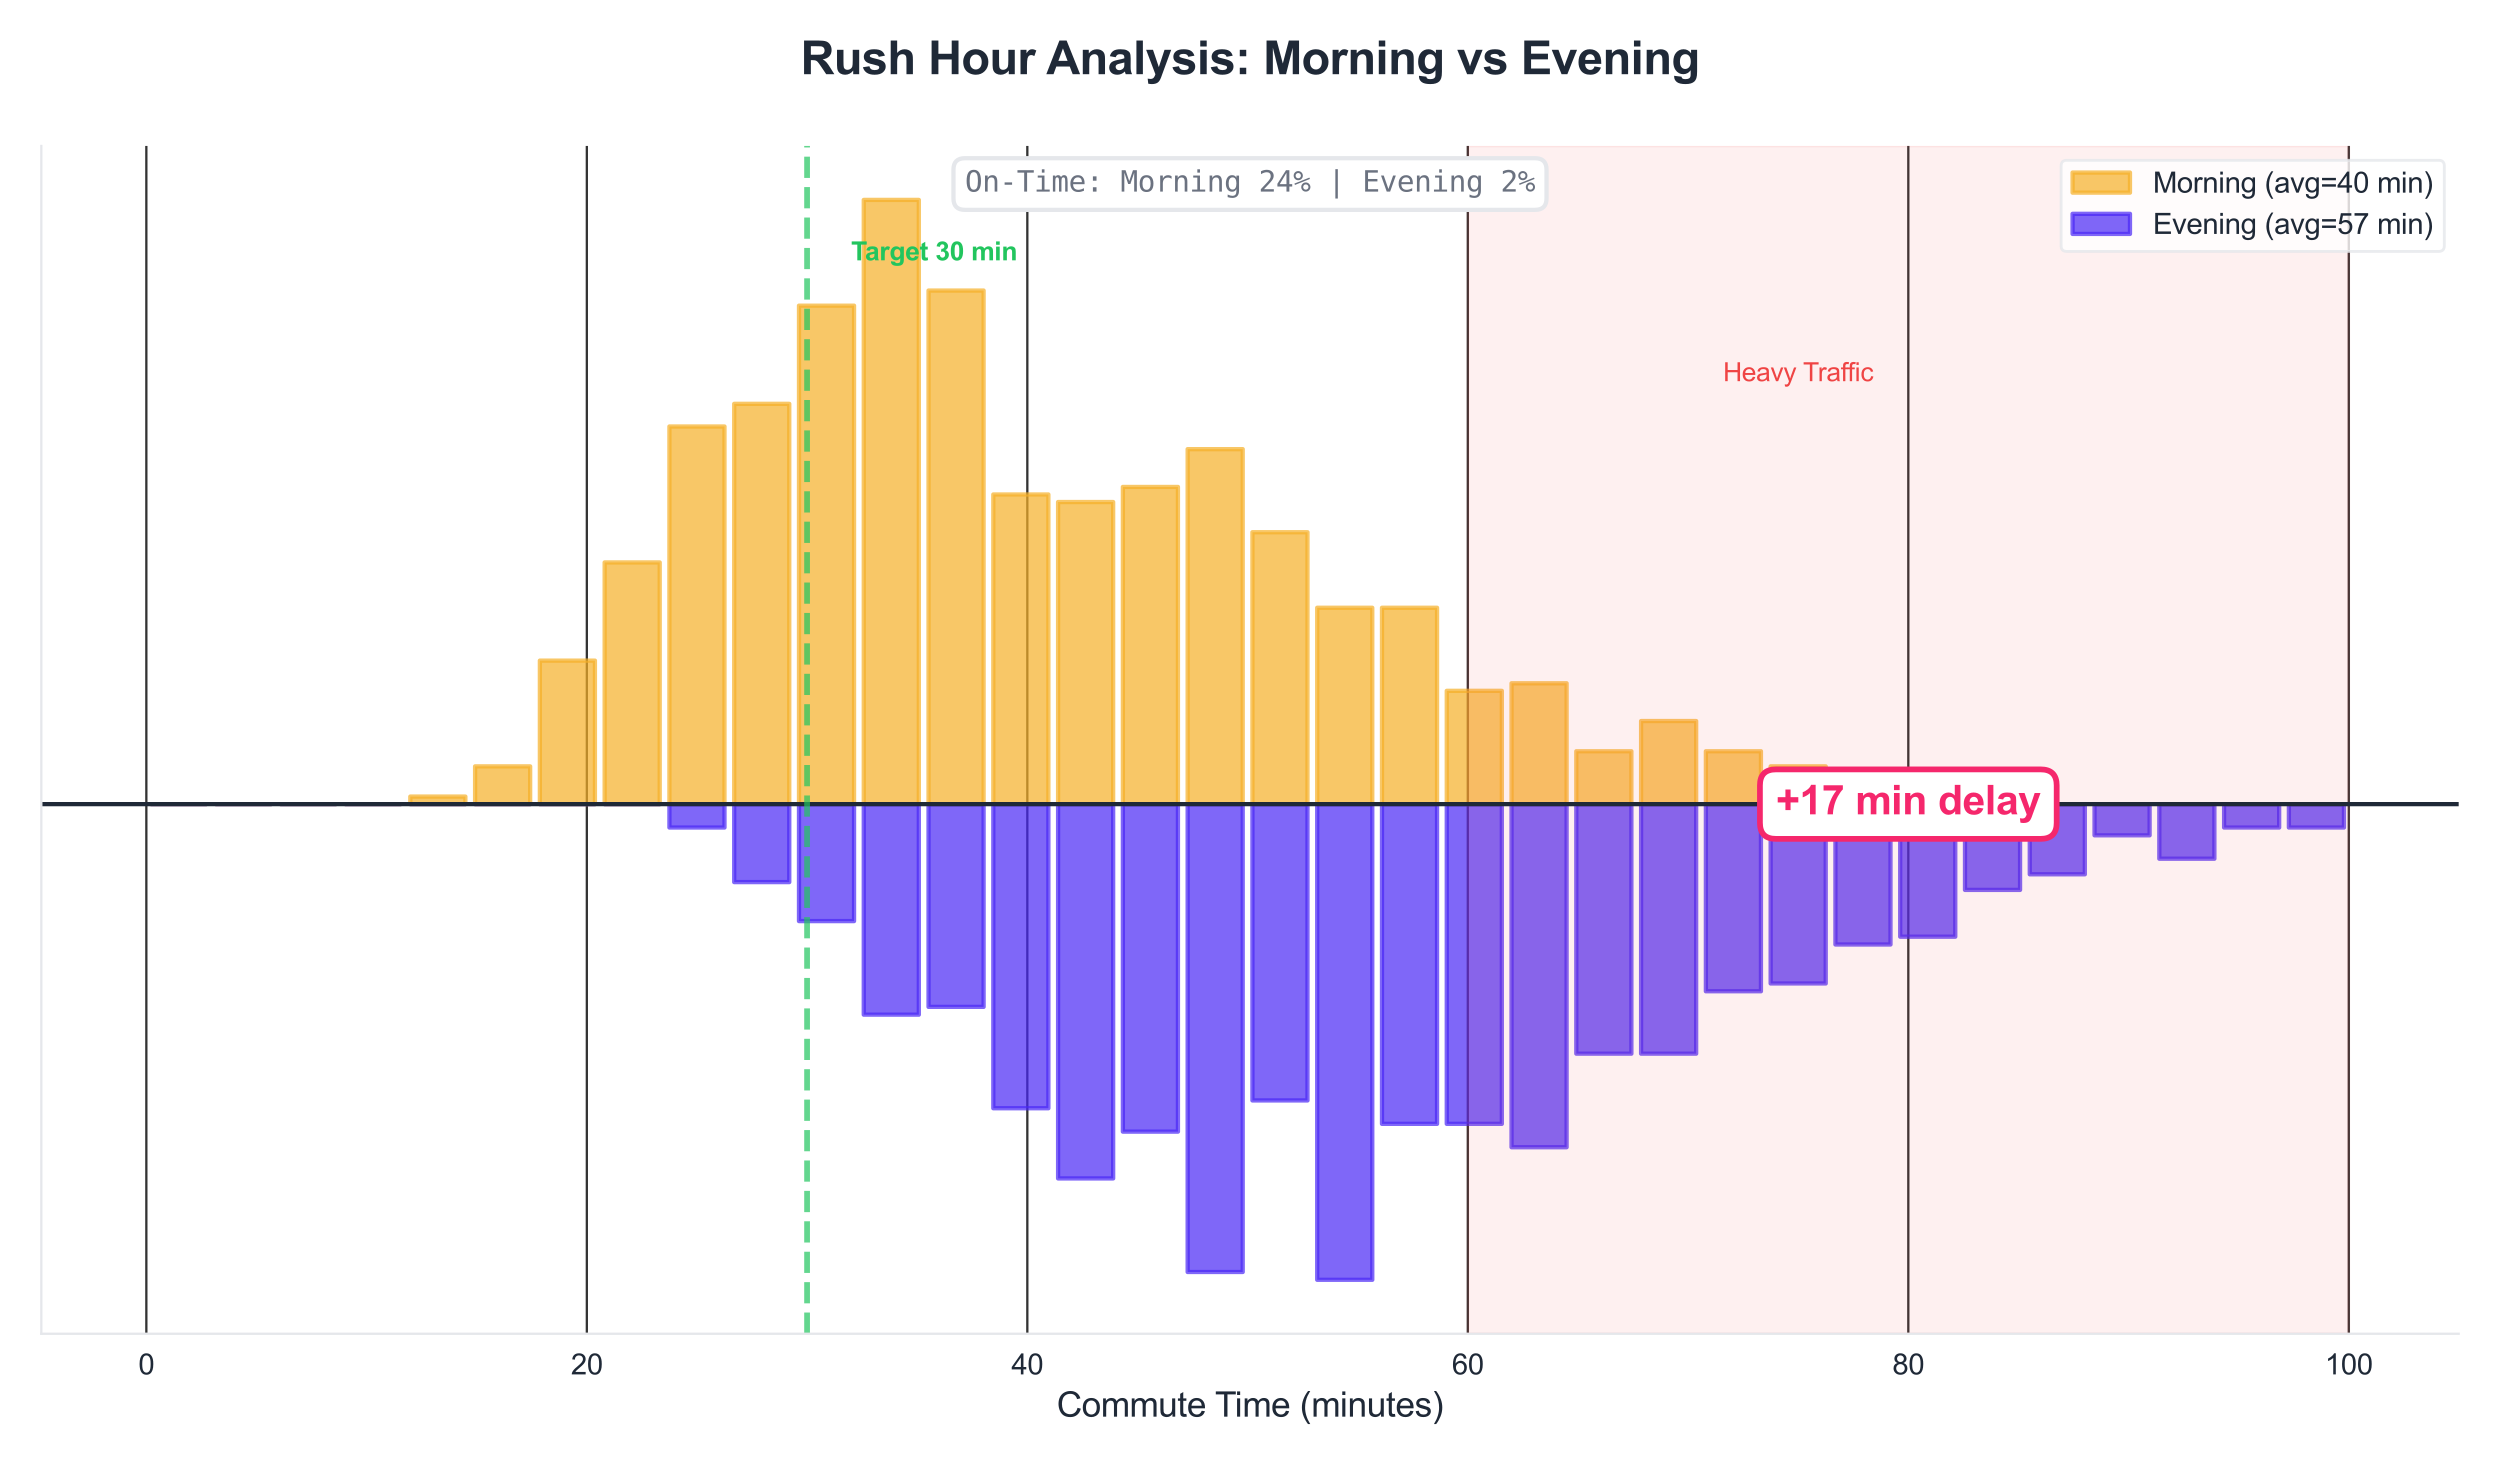 <?xml version="1.0" encoding="utf-8" standalone="no"?>
<!DOCTYPE svg PUBLIC "-//W3C//DTD SVG 1.1//EN"
  "http://www.w3.org/Graphics/SVG/1.1/DTD/svg11.dtd">
<svg xmlns:xlink="http://www.w3.org/1999/xlink" viewBox="0 0 871.2 510.603" xmlns="http://www.w3.org/2000/svg" version="1.1">
 <defs>
  <style type="text/css">*{stroke-linejoin: round; stroke-linecap: butt}</style>
 </defs>
 <g id="figure_1">
  <g id="patch_1">
   <path d="M 0 510.603 
L 871.2 510.603 
L 871.2 -0 
L 0 -0 
z
" style="fill: #ffffff"/>
  </g>
  <g id="axes_1">
   <g id="patch_2">
    <path d="M 14.4 464.796 
L 856.8 464.796 
L 856.8 50.852 
L 14.4 50.852 
z
" style="fill: #ffffff"/>
   </g>
   <g id="matplotlib.axis_1">
    <g id="xtick_1">
     <g id="line2d_1">
      <path d="M 50.998 464.796 
L 50.998 50.852 
" clip-path="url(#p042f7adea1)" style="fill: none; stroke: #333333; stroke-width: 0.8; stroke-linecap: round"/>
     </g>
     <g id="text_1">
      <!-- 0 -->
      <g style="fill: #1f2937" transform="translate(48.217 478.954) scale(0.1 -0.1)">
       <defs>
        <path id="ArialMT-30" d="M 266 2259 
Q 266 3072 433 3567 
Q 600 4063 929 4331 
Q 1259 4600 1759 4600 
Q 2128 4600 2406 4451 
Q 2684 4303 2865 4023 
Q 3047 3744 3150 3342 
Q 3253 2941 3253 2259 
Q 3253 1453 3087 958 
Q 2922 463 2592 192 
Q 2263 -78 1759 -78 
Q 1097 -78 719 397 
Q 266 969 266 2259 
z
M 844 2259 
Q 844 1131 1108 757 
Q 1372 384 1759 384 
Q 2147 384 2411 759 
Q 2675 1134 2675 2259 
Q 2675 3391 2411 3762 
Q 2147 4134 1753 4134 
Q 1366 4134 1134 3806 
Q 844 3388 844 2259 
z
" transform="scale(0.016)"/>
       </defs>
       <use xlink:href="#ArialMT-30"/>
      </g>
     </g>
    </g>
    <g id="xtick_2">
     <g id="line2d_2">
      <path d="M 204.5 464.796 
L 204.5 50.852 
" clip-path="url(#p042f7adea1)" style="fill: none; stroke: #333333; stroke-width: 0.8; stroke-linecap: round"/>
     </g>
     <g id="text_2">
      <!-- 20 -->
      <g style="fill: #1f2937" transform="translate(198.939 478.954) scale(0.1 -0.1)">
       <defs>
        <path id="ArialMT-32" d="M 3222 541 
L 3222 0 
L 194 0 
Q 188 203 259 391 
Q 375 700 629 1000 
Q 884 1300 1366 1694 
Q 2113 2306 2375 2664 
Q 2638 3022 2638 3341 
Q 2638 3675 2398 3904 
Q 2159 4134 1775 4134 
Q 1369 4134 1125 3890 
Q 881 3647 878 3216 
L 300 3275 
Q 359 3922 746 4261 
Q 1134 4600 1788 4600 
Q 2447 4600 2831 4234 
Q 3216 3869 3216 3328 
Q 3216 3053 3103 2787 
Q 2991 2522 2730 2228 
Q 2469 1934 1863 1422 
Q 1356 997 1212 845 
Q 1069 694 975 541 
L 3222 541 
z
" transform="scale(0.016)"/>
       </defs>
       <use xlink:href="#ArialMT-32"/>
       <use xlink:href="#ArialMT-30" transform="translate(55.615 0)"/>
      </g>
     </g>
    </g>
    <g id="xtick_3">
     <g id="line2d_3">
      <path d="M 358.002 464.796 
L 358.002 50.852 
" clip-path="url(#p042f7adea1)" style="fill: none; stroke: #333333; stroke-width: 0.8; stroke-linecap: round"/>
     </g>
     <g id="text_3">
      <!-- 40 -->
      <g style="fill: #1f2937" transform="translate(352.441 478.954) scale(0.1 -0.1)">
       <defs>
        <path id="ArialMT-34" d="M 2069 0 
L 2069 1097 
L 81 1097 
L 81 1613 
L 2172 4581 
L 2631 4581 
L 2631 1613 
L 3250 1613 
L 3250 1097 
L 2631 1097 
L 2631 0 
L 2069 0 
z
M 2069 1613 
L 2069 3678 
L 634 1613 
L 2069 1613 
z
" transform="scale(0.016)"/>
       </defs>
       <use xlink:href="#ArialMT-34"/>
       <use xlink:href="#ArialMT-30" transform="translate(55.615 0)"/>
      </g>
     </g>
    </g>
    <g id="xtick_4">
     <g id="line2d_4">
      <path d="M 511.505 464.796 
L 511.505 50.852 
" clip-path="url(#p042f7adea1)" style="fill: none; stroke: #333333; stroke-width: 0.8; stroke-linecap: round"/>
     </g>
     <g id="text_4">
      <!-- 60 -->
      <g style="fill: #1f2937" transform="translate(505.944 478.954) scale(0.1 -0.1)">
       <defs>
        <path id="ArialMT-36" d="M 3184 3459 
L 2625 3416 
Q 2550 3747 2413 3897 
Q 2184 4138 1850 4138 
Q 1581 4138 1378 3988 
Q 1113 3794 959 3422 
Q 806 3050 800 2363 
Q 1003 2672 1297 2822 
Q 1591 2972 1913 2972 
Q 2475 2972 2870 2558 
Q 3266 2144 3266 1488 
Q 3266 1056 3080 686 
Q 2894 316 2569 119 
Q 2244 -78 1831 -78 
Q 1128 -78 684 439 
Q 241 956 241 2144 
Q 241 3472 731 4075 
Q 1159 4600 1884 4600 
Q 2425 4600 2770 4297 
Q 3116 3994 3184 3459 
z
M 888 1484 
Q 888 1194 1011 928 
Q 1134 663 1356 523 
Q 1578 384 1822 384 
Q 2178 384 2434 671 
Q 2691 959 2691 1453 
Q 2691 1928 2437 2201 
Q 2184 2475 1800 2475 
Q 1419 2475 1153 2201 
Q 888 1928 888 1484 
z
" transform="scale(0.016)"/>
       </defs>
       <use xlink:href="#ArialMT-36"/>
       <use xlink:href="#ArialMT-30" transform="translate(55.615 0)"/>
      </g>
     </g>
    </g>
    <g id="xtick_5">
     <g id="line2d_5">
      <path d="M 665.007 464.796 
L 665.007 50.852 
" clip-path="url(#p042f7adea1)" style="fill: none; stroke: #333333; stroke-width: 0.8; stroke-linecap: round"/>
     </g>
     <g id="text_5">
      <!-- 80 -->
      <g style="fill: #1f2937" transform="translate(659.446 478.954) scale(0.1 -0.1)">
       <defs>
        <path id="ArialMT-38" d="M 1131 2484 
Q 781 2613 612 2850 
Q 444 3088 444 3419 
Q 444 3919 803 4259 
Q 1163 4600 1759 4600 
Q 2359 4600 2725 4251 
Q 3091 3903 3091 3403 
Q 3091 3084 2923 2848 
Q 2756 2613 2416 2484 
Q 2838 2347 3058 2040 
Q 3278 1734 3278 1309 
Q 3278 722 2862 322 
Q 2447 -78 1769 -78 
Q 1091 -78 675 323 
Q 259 725 259 1325 
Q 259 1772 486 2073 
Q 713 2375 1131 2484 
z
M 1019 3438 
Q 1019 3113 1228 2906 
Q 1438 2700 1772 2700 
Q 2097 2700 2305 2904 
Q 2513 3109 2513 3406 
Q 2513 3716 2298 3927 
Q 2084 4138 1766 4138 
Q 1444 4138 1231 3931 
Q 1019 3725 1019 3438 
z
M 838 1322 
Q 838 1081 952 856 
Q 1066 631 1291 507 
Q 1516 384 1775 384 
Q 2178 384 2440 643 
Q 2703 903 2703 1303 
Q 2703 1709 2433 1975 
Q 2163 2241 1756 2241 
Q 1359 2241 1098 1978 
Q 838 1716 838 1322 
z
" transform="scale(0.016)"/>
       </defs>
       <use xlink:href="#ArialMT-38"/>
       <use xlink:href="#ArialMT-30" transform="translate(55.615 0)"/>
      </g>
     </g>
    </g>
    <g id="xtick_6">
     <g id="line2d_6">
      <path d="M 818.509 464.796 
L 818.509 50.852 
" clip-path="url(#p042f7adea1)" style="fill: none; stroke: #333333; stroke-width: 0.8; stroke-linecap: round"/>
     </g>
     <g id="text_6">
      <!-- 100 -->
      <g style="fill: #1f2937" transform="translate(810.168 478.954) scale(0.1 -0.1)">
       <defs>
        <path id="ArialMT-31" d="M 2384 0 
L 1822 0 
L 1822 3584 
Q 1619 3391 1289 3197 
Q 959 3003 697 2906 
L 697 3450 
Q 1169 3672 1522 3987 
Q 1875 4303 2022 4600 
L 2384 4600 
L 2384 0 
z
" transform="scale(0.016)"/>
       </defs>
       <use xlink:href="#ArialMT-31"/>
       <use xlink:href="#ArialMT-30" transform="translate(55.615 0)"/>
       <use xlink:href="#ArialMT-30" transform="translate(111.23 0)"/>
      </g>
     </g>
    </g>
    <g id="text_7">
     <!-- Commute Time (minutes) -->
     <g style="fill: #1f2937" transform="translate(368.256 493.677) scale(0.12 -0.12)">
      <defs>
       <path id="ArialMT-43" d="M 3763 1606 
L 4369 1453 
Q 4178 706 3683 314 
Q 3188 -78 2472 -78 
Q 1731 -78 1267 223 
Q 803 525 561 1097 
Q 319 1669 319 2325 
Q 319 3041 592 3573 
Q 866 4106 1370 4382 
Q 1875 4659 2481 4659 
Q 3169 4659 3637 4309 
Q 4106 3959 4291 3325 
L 3694 3184 
Q 3534 3684 3231 3912 
Q 2928 4141 2469 4141 
Q 1941 4141 1586 3887 
Q 1231 3634 1087 3207 
Q 944 2781 944 2328 
Q 944 1744 1114 1308 
Q 1284 872 1643 656 
Q 2003 441 2422 441 
Q 2931 441 3284 734 
Q 3638 1028 3763 1606 
z
" transform="scale(0.016)"/>
       <path id="ArialMT-6f" d="M 213 1659 
Q 213 2581 725 3025 
Q 1153 3394 1769 3394 
Q 2453 3394 2887 2945 
Q 3322 2497 3322 1706 
Q 3322 1066 3130 698 
Q 2938 331 2570 128 
Q 2203 -75 1769 -75 
Q 1072 -75 642 372 
Q 213 819 213 1659 
z
M 791 1659 
Q 791 1022 1069 705 
Q 1347 388 1769 388 
Q 2188 388 2466 706 
Q 2744 1025 2744 1678 
Q 2744 2294 2464 2611 
Q 2184 2928 1769 2928 
Q 1347 2928 1069 2612 
Q 791 2297 791 1659 
z
" transform="scale(0.016)"/>
       <path id="ArialMT-6d" d="M 422 0 
L 422 3319 
L 925 3319 
L 925 2853 
Q 1081 3097 1340 3245 
Q 1600 3394 1931 3394 
Q 2300 3394 2536 3241 
Q 2772 3088 2869 2813 
Q 3263 3394 3894 3394 
Q 4388 3394 4653 3120 
Q 4919 2847 4919 2278 
L 4919 0 
L 4359 0 
L 4359 2091 
Q 4359 2428 4304 2576 
Q 4250 2725 4106 2815 
Q 3963 2906 3769 2906 
Q 3419 2906 3187 2673 
Q 2956 2441 2956 1928 
L 2956 0 
L 2394 0 
L 2394 2156 
Q 2394 2531 2256 2718 
Q 2119 2906 1806 2906 
Q 1569 2906 1367 2781 
Q 1166 2656 1075 2415 
Q 984 2175 984 1722 
L 984 0 
L 422 0 
z
" transform="scale(0.016)"/>
       <path id="ArialMT-75" d="M 2597 0 
L 2597 488 
Q 2209 -75 1544 -75 
Q 1250 -75 995 37 
Q 741 150 617 320 
Q 494 491 444 738 
Q 409 903 409 1263 
L 409 3319 
L 972 3319 
L 972 1478 
Q 972 1038 1006 884 
Q 1059 663 1231 536 
Q 1403 409 1656 409 
Q 1909 409 2131 539 
Q 2353 669 2445 892 
Q 2538 1116 2538 1541 
L 2538 3319 
L 3100 3319 
L 3100 0 
L 2597 0 
z
" transform="scale(0.016)"/>
       <path id="ArialMT-74" d="M 1650 503 
L 1731 6 
Q 1494 -44 1306 -44 
Q 1000 -44 831 53 
Q 663 150 594 308 
Q 525 466 525 972 
L 525 2881 
L 113 2881 
L 113 3319 
L 525 3319 
L 525 4141 
L 1084 4478 
L 1084 3319 
L 1650 3319 
L 1650 2881 
L 1084 2881 
L 1084 941 
Q 1084 700 1114 631 
Q 1144 563 1211 522 
Q 1278 481 1403 481 
Q 1497 481 1650 503 
z
" transform="scale(0.016)"/>
       <path id="ArialMT-65" d="M 2694 1069 
L 3275 997 
Q 3138 488 2766 206 
Q 2394 -75 1816 -75 
Q 1088 -75 661 373 
Q 234 822 234 1631 
Q 234 2469 665 2931 
Q 1097 3394 1784 3394 
Q 2450 3394 2872 2941 
Q 3294 2488 3294 1666 
Q 3294 1616 3291 1516 
L 816 1516 
Q 847 969 1125 678 
Q 1403 388 1819 388 
Q 2128 388 2347 550 
Q 2566 713 2694 1069 
z
M 847 1978 
L 2700 1978 
Q 2663 2397 2488 2606 
Q 2219 2931 1791 2931 
Q 1403 2931 1139 2672 
Q 875 2413 847 1978 
z
" transform="scale(0.016)"/>
       <path id="ArialMT-20" transform="scale(0.016)"/>
       <path id="ArialMT-54" d="M 1659 0 
L 1659 4041 
L 150 4041 
L 150 4581 
L 3781 4581 
L 3781 4041 
L 2266 4041 
L 2266 0 
L 1659 0 
z
" transform="scale(0.016)"/>
       <path id="ArialMT-69" d="M 425 3934 
L 425 4581 
L 988 4581 
L 988 3934 
L 425 3934 
z
M 425 0 
L 425 3319 
L 988 3319 
L 988 0 
L 425 0 
z
" transform="scale(0.016)"/>
       <path id="ArialMT-28" d="M 1497 -1347 
Q 1031 -759 709 28 
Q 388 816 388 1659 
Q 388 2403 628 3084 
Q 909 3875 1497 4659 
L 1900 4659 
Q 1522 4009 1400 3731 
Q 1209 3300 1100 2831 
Q 966 2247 966 1656 
Q 966 153 1900 -1347 
L 1497 -1347 
z
" transform="scale(0.016)"/>
       <path id="ArialMT-6e" d="M 422 0 
L 422 3319 
L 928 3319 
L 928 2847 
Q 1294 3394 1984 3394 
Q 2284 3394 2536 3286 
Q 2788 3178 2913 3003 
Q 3038 2828 3088 2588 
Q 3119 2431 3119 2041 
L 3119 0 
L 2556 0 
L 2556 2019 
Q 2556 2363 2490 2533 
Q 2425 2703 2258 2804 
Q 2091 2906 1866 2906 
Q 1506 2906 1245 2678 
Q 984 2450 984 1813 
L 984 0 
L 422 0 
z
" transform="scale(0.016)"/>
       <path id="ArialMT-73" d="M 197 991 
L 753 1078 
Q 800 744 1014 566 
Q 1228 388 1613 388 
Q 2000 388 2187 545 
Q 2375 703 2375 916 
Q 2375 1106 2209 1216 
Q 2094 1291 1634 1406 
Q 1016 1563 777 1677 
Q 538 1791 414 1992 
Q 291 2194 291 2438 
Q 291 2659 392 2848 
Q 494 3038 669 3163 
Q 800 3259 1026 3326 
Q 1253 3394 1513 3394 
Q 1903 3394 2198 3281 
Q 2494 3169 2634 2976 
Q 2775 2784 2828 2463 
L 2278 2388 
Q 2241 2644 2061 2787 
Q 1881 2931 1553 2931 
Q 1166 2931 1000 2803 
Q 834 2675 834 2503 
Q 834 2394 903 2306 
Q 972 2216 1119 2156 
Q 1203 2125 1616 2013 
Q 2213 1853 2448 1751 
Q 2684 1650 2818 1456 
Q 2953 1263 2953 975 
Q 2953 694 2789 445 
Q 2625 197 2315 61 
Q 2006 -75 1616 -75 
Q 969 -75 630 194 
Q 291 463 197 991 
z
" transform="scale(0.016)"/>
       <path id="ArialMT-29" d="M 791 -1347 
L 388 -1347 
Q 1322 153 1322 1656 
Q 1322 2244 1188 2822 
Q 1081 3291 891 3722 
Q 769 4003 388 4659 
L 791 4659 
Q 1378 3875 1659 3084 
Q 1900 2403 1900 1659 
Q 1900 816 1576 28 
Q 1253 -759 791 -1347 
z
" transform="scale(0.016)"/>
      </defs>
      <use xlink:href="#ArialMT-43"/>
      <use xlink:href="#ArialMT-6f" transform="translate(72.217 0)"/>
      <use xlink:href="#ArialMT-6d" transform="translate(127.832 0)"/>
      <use xlink:href="#ArialMT-6d" transform="translate(211.133 0)"/>
      <use xlink:href="#ArialMT-75" transform="translate(294.434 0)"/>
      <use xlink:href="#ArialMT-74" transform="translate(350.049 0)"/>
      <use xlink:href="#ArialMT-65" transform="translate(377.832 0)"/>
      <use xlink:href="#ArialMT-20" transform="translate(433.447 0)"/>
      <use xlink:href="#ArialMT-54" transform="translate(459.48 0)"/>
      <use xlink:href="#ArialMT-69" transform="translate(516.814 0)"/>
      <use xlink:href="#ArialMT-6d" transform="translate(539.031 0)"/>
      <use xlink:href="#ArialMT-65" transform="translate(622.332 0)"/>
      <use xlink:href="#ArialMT-20" transform="translate(677.947 0)"/>
      <use xlink:href="#ArialMT-28" transform="translate(705.73 0)"/>
      <use xlink:href="#ArialMT-6d" transform="translate(739.031 0)"/>
      <use xlink:href="#ArialMT-69" transform="translate(822.332 0)"/>
      <use xlink:href="#ArialMT-6e" transform="translate(844.549 0)"/>
      <use xlink:href="#ArialMT-75" transform="translate(900.164 0)"/>
      <use xlink:href="#ArialMT-74" transform="translate(955.779 0)"/>
      <use xlink:href="#ArialMT-65" transform="translate(983.562 0)"/>
      <use xlink:href="#ArialMT-73" transform="translate(1039.178 0)"/>
      <use xlink:href="#ArialMT-29" transform="translate(1089.178 0)"/>
     </g>
    </g>
   </g>
   <g id="matplotlib.axis_2"/>
   <g id="patch_3">
    <path d="M 52.691 280.223 
L 71.879 280.223 
L 71.879 280.223 
L 52.691 280.223 
z
" clip-path="url(#p042f7adea1)" style="fill: #f5b027; opacity: 0.7; stroke: #f5b027; stroke-width: 1.5; stroke-linejoin: miter"/>
   </g>
   <g id="patch_4">
    <path d="M 75.265 280.223 
L 94.453 280.223 
L 94.453 280.223 
L 75.265 280.223 
z
" clip-path="url(#p042f7adea1)" style="fill: #f5b027; opacity: 0.7; stroke: #f5b027; stroke-width: 1.5; stroke-linejoin: miter"/>
   </g>
   <g id="patch_5">
    <path d="M 97.839 280.223 
L 117.026 280.223 
L 117.026 280.223 
L 97.839 280.223 
z
" clip-path="url(#p042f7adea1)" style="fill: #f5b027; opacity: 0.7; stroke: #f5b027; stroke-width: 1.5; stroke-linejoin: miter"/>
   </g>
   <g id="patch_6">
    <path d="M 120.412 280.223 
L 139.6 280.223 
L 139.6 280.223 
L 120.412 280.223 
z
" clip-path="url(#p042f7adea1)" style="fill: #f5b027; opacity: 0.7; stroke: #f5b027; stroke-width: 1.5; stroke-linejoin: miter"/>
   </g>
   <g id="patch_7">
    <path d="M 142.986 280.223 
L 162.174 280.223 
L 162.174 277.591 
L 142.986 277.591 
z
" clip-path="url(#p042f7adea1)" style="fill: #f5b027; opacity: 0.7; stroke: #f5b027; stroke-width: 1.5; stroke-linejoin: miter"/>
   </g>
   <g id="patch_8">
    <path d="M 165.56 280.223 
L 184.748 280.223 
L 184.748 267.063 
L 165.56 267.063 
z
" clip-path="url(#p042f7adea1)" style="fill: #f5b027; opacity: 0.7; stroke: #f5b027; stroke-width: 1.5; stroke-linejoin: miter"/>
   </g>
   <g id="patch_9">
    <path d="M 188.134 280.223 
L 207.322 280.223 
L 207.322 230.216 
L 188.134 230.216 
z
" clip-path="url(#p042f7adea1)" style="fill: #f5b027; opacity: 0.7; stroke: #f5b027; stroke-width: 1.5; stroke-linejoin: miter"/>
   </g>
   <g id="patch_10">
    <path d="M 210.708 280.223 
L 229.896 280.223 
L 229.896 196.001 
L 210.708 196.001 
z
" clip-path="url(#p042f7adea1)" style="fill: #f5b027; opacity: 0.7; stroke: #f5b027; stroke-width: 1.5; stroke-linejoin: miter"/>
   </g>
   <g id="patch_11">
    <path d="M 233.282 280.223 
L 252.47 280.223 
L 252.47 148.626 
L 233.282 148.626 
z
" clip-path="url(#p042f7adea1)" style="fill: #f5b027; opacity: 0.7; stroke: #f5b027; stroke-width: 1.5; stroke-linejoin: miter"/>
   </g>
   <g id="patch_12">
    <path d="M 255.856 280.223 
L 275.043 280.223 
L 275.043 140.73 
L 255.856 140.73 
z
" clip-path="url(#p042f7adea1)" style="fill: #f5b027; opacity: 0.7; stroke: #f5b027; stroke-width: 1.5; stroke-linejoin: miter"/>
   </g>
   <g id="patch_13">
    <path d="M 278.43 280.223 
L 297.617 280.223 
L 297.617 106.515 
L 278.43 106.515 
z
" clip-path="url(#p042f7adea1)" style="fill: #f5b027; opacity: 0.7; stroke: #f5b027; stroke-width: 1.5; stroke-linejoin: miter"/>
   </g>
   <g id="patch_14">
    <path d="M 301.003 280.223 
L 320.191 280.223 
L 320.191 69.668 
L 301.003 69.668 
z
" clip-path="url(#p042f7adea1)" style="fill: #f5b027; opacity: 0.7; stroke: #f5b027; stroke-width: 1.5; stroke-linejoin: miter"/>
   </g>
   <g id="patch_15">
    <path d="M 323.577 280.223 
L 342.765 280.223 
L 342.765 101.251 
L 323.577 101.251 
z
" clip-path="url(#p042f7adea1)" style="fill: #f5b027; opacity: 0.7; stroke: #f5b027; stroke-width: 1.5; stroke-linejoin: miter"/>
   </g>
   <g id="patch_16">
    <path d="M 346.151 280.223 
L 365.339 280.223 
L 365.339 172.314 
L 346.151 172.314 
z
" clip-path="url(#p042f7adea1)" style="fill: #f5b027; opacity: 0.7; stroke: #f5b027; stroke-width: 1.5; stroke-linejoin: miter"/>
   </g>
   <g id="patch_17">
    <path d="M 368.725 280.223 
L 387.913 280.223 
L 387.913 174.946 
L 368.725 174.946 
z
" clip-path="url(#p042f7adea1)" style="fill: #f5b027; opacity: 0.7; stroke: #f5b027; stroke-width: 1.5; stroke-linejoin: miter"/>
   </g>
   <g id="patch_18">
    <path d="M 391.299 280.223 
L 410.487 280.223 
L 410.487 169.682 
L 391.299 169.682 
z
" clip-path="url(#p042f7adea1)" style="fill: #f5b027; opacity: 0.7; stroke: #f5b027; stroke-width: 1.5; stroke-linejoin: miter"/>
   </g>
   <g id="patch_19">
    <path d="M 413.873 280.223 
L 433.06 280.223 
L 433.06 156.522 
L 413.873 156.522 
z
" clip-path="url(#p042f7adea1)" style="fill: #f5b027; opacity: 0.7; stroke: #f5b027; stroke-width: 1.5; stroke-linejoin: miter"/>
   </g>
   <g id="patch_20">
    <path d="M 436.447 280.223 
L 455.634 280.223 
L 455.634 185.473 
L 436.447 185.473 
z
" clip-path="url(#p042f7adea1)" style="fill: #f5b027; opacity: 0.7; stroke: #f5b027; stroke-width: 1.5; stroke-linejoin: miter"/>
   </g>
   <g id="patch_21">
    <path d="M 459.02 280.223 
L 478.208 280.223 
L 478.208 211.793 
L 459.02 211.793 
z
" clip-path="url(#p042f7adea1)" style="fill: #f5b027; opacity: 0.7; stroke: #f5b027; stroke-width: 1.5; stroke-linejoin: miter"/>
   </g>
   <g id="patch_22">
    <path d="M 481.594 280.223 
L 500.782 280.223 
L 500.782 211.793 
L 481.594 211.793 
z
" clip-path="url(#p042f7adea1)" style="fill: #f5b027; opacity: 0.7; stroke: #f5b027; stroke-width: 1.5; stroke-linejoin: miter"/>
   </g>
   <g id="patch_23">
    <path d="M 504.168 280.223 
L 523.356 280.223 
L 523.356 240.744 
L 504.168 240.744 
z
" clip-path="url(#p042f7adea1)" style="fill: #f5b027; opacity: 0.7; stroke: #f5b027; stroke-width: 1.5; stroke-linejoin: miter"/>
   </g>
   <g id="patch_24">
    <path d="M 526.742 280.223 
L 545.93 280.223 
L 545.93 238.112 
L 526.742 238.112 
z
" clip-path="url(#p042f7adea1)" style="fill: #f5b027; opacity: 0.7; stroke: #f5b027; stroke-width: 1.5; stroke-linejoin: miter"/>
   </g>
   <g id="patch_25">
    <path d="M 549.316 280.223 
L 568.504 280.223 
L 568.504 261.799 
L 549.316 261.799 
z
" clip-path="url(#p042f7adea1)" style="fill: #f5b027; opacity: 0.7; stroke: #f5b027; stroke-width: 1.5; stroke-linejoin: miter"/>
   </g>
   <g id="patch_26">
    <path d="M 571.89 280.223 
L 591.077 280.223 
L 591.077 251.272 
L 571.89 251.272 
z
" clip-path="url(#p042f7adea1)" style="fill: #f5b027; opacity: 0.7; stroke: #f5b027; stroke-width: 1.5; stroke-linejoin: miter"/>
   </g>
   <g id="patch_27">
    <path d="M 594.464 280.223 
L 613.651 280.223 
L 613.651 261.799 
L 594.464 261.799 
z
" clip-path="url(#p042f7adea1)" style="fill: #f5b027; opacity: 0.7; stroke: #f5b027; stroke-width: 1.5; stroke-linejoin: miter"/>
   </g>
   <g id="patch_28">
    <path d="M 617.037 280.223 
L 636.225 280.223 
L 636.225 267.063 
L 617.037 267.063 
z
" clip-path="url(#p042f7adea1)" style="fill: #f5b027; opacity: 0.7; stroke: #f5b027; stroke-width: 1.5; stroke-linejoin: miter"/>
   </g>
   <g id="patch_29">
    <path d="M 639.611 280.223 
L 658.799 280.223 
L 658.799 272.327 
L 639.611 272.327 
z
" clip-path="url(#p042f7adea1)" style="fill: #f5b027; opacity: 0.7; stroke: #f5b027; stroke-width: 1.5; stroke-linejoin: miter"/>
   </g>
   <g id="patch_30">
    <path d="M 662.185 280.223 
L 681.373 280.223 
L 681.373 272.327 
L 662.185 272.327 
z
" clip-path="url(#p042f7adea1)" style="fill: #f5b027; opacity: 0.7; stroke: #f5b027; stroke-width: 1.5; stroke-linejoin: miter"/>
   </g>
   <g id="patch_31">
    <path d="M 684.759 280.223 
L 703.947 280.223 
L 703.947 277.591 
L 684.759 277.591 
z
" clip-path="url(#p042f7adea1)" style="fill: #f5b027; opacity: 0.7; stroke: #f5b027; stroke-width: 1.5; stroke-linejoin: miter"/>
   </g>
   <g id="patch_32">
    <path d="M 707.333 280.223 
L 726.521 280.223 
L 726.521 280.223 
L 707.333 280.223 
z
" clip-path="url(#p042f7adea1)" style="fill: #f5b027; opacity: 0.7; stroke: #f5b027; stroke-width: 1.5; stroke-linejoin: miter"/>
   </g>
   <g id="patch_33">
    <path d="M 729.907 280.223 
L 749.094 280.223 
L 749.094 280.223 
L 729.907 280.223 
z
" clip-path="url(#p042f7adea1)" style="fill: #f5b027; opacity: 0.7; stroke: #f5b027; stroke-width: 1.5; stroke-linejoin: miter"/>
   </g>
   <g id="patch_34">
    <path d="M 752.481 280.223 
L 771.668 280.223 
L 771.668 280.223 
L 752.481 280.223 
z
" clip-path="url(#p042f7adea1)" style="fill: #f5b027; opacity: 0.7; stroke: #f5b027; stroke-width: 1.5; stroke-linejoin: miter"/>
   </g>
   <g id="patch_35">
    <path d="M 775.054 280.223 
L 794.242 280.223 
L 794.242 280.223 
L 775.054 280.223 
z
" clip-path="url(#p042f7adea1)" style="fill: #f5b027; opacity: 0.7; stroke: #f5b027; stroke-width: 1.5; stroke-linejoin: miter"/>
   </g>
   <g id="patch_36">
    <path d="M 797.628 280.223 
L 816.816 280.223 
L 816.816 280.223 
L 797.628 280.223 
z
" clip-path="url(#p042f7adea1)" style="fill: #f5b027; opacity: 0.7; stroke: #f5b027; stroke-width: 1.5; stroke-linejoin: miter"/>
   </g>
   <g id="patch_37">
    <path d="M 52.691 280.223 
L 71.879 280.223 
L 71.879 280.223 
L 52.691 280.223 
z
" clip-path="url(#p042f7adea1)" style="fill: #4927f5; opacity: 0.7; stroke: #4927f5; stroke-width: 1.5; stroke-linejoin: miter"/>
   </g>
   <g id="patch_38">
    <path d="M 75.265 280.223 
L 94.453 280.223 
L 94.453 280.223 
L 75.265 280.223 
z
" clip-path="url(#p042f7adea1)" style="fill: #4927f5; opacity: 0.7; stroke: #4927f5; stroke-width: 1.5; stroke-linejoin: miter"/>
   </g>
   <g id="patch_39">
    <path d="M 97.839 280.223 
L 117.026 280.223 
L 117.026 280.223 
L 97.839 280.223 
z
" clip-path="url(#p042f7adea1)" style="fill: #4927f5; opacity: 0.7; stroke: #4927f5; stroke-width: 1.5; stroke-linejoin: miter"/>
   </g>
   <g id="patch_40">
    <path d="M 120.412 280.223 
L 139.6 280.223 
L 139.6 280.223 
L 120.412 280.223 
z
" clip-path="url(#p042f7adea1)" style="fill: #4927f5; opacity: 0.7; stroke: #4927f5; stroke-width: 1.5; stroke-linejoin: miter"/>
   </g>
   <g id="patch_41">
    <path d="M 142.986 280.223 
L 162.174 280.223 
L 162.174 280.223 
L 142.986 280.223 
z
" clip-path="url(#p042f7adea1)" style="fill: #4927f5; opacity: 0.7; stroke: #4927f5; stroke-width: 1.5; stroke-linejoin: miter"/>
   </g>
   <g id="patch_42">
    <path d="M 165.56 280.223 
L 184.748 280.223 
L 184.748 280.223 
L 165.56 280.223 
z
" clip-path="url(#p042f7adea1)" style="fill: #4927f5; opacity: 0.7; stroke: #4927f5; stroke-width: 1.5; stroke-linejoin: miter"/>
   </g>
   <g id="patch_43">
    <path d="M 188.134 280.223 
L 207.322 280.223 
L 207.322 280.223 
L 188.134 280.223 
z
" clip-path="url(#p042f7adea1)" style="fill: #4927f5; opacity: 0.7; stroke: #4927f5; stroke-width: 1.5; stroke-linejoin: miter"/>
   </g>
   <g id="patch_44">
    <path d="M 210.708 280.223 
L 229.896 280.223 
L 229.896 280.223 
L 210.708 280.223 
z
" clip-path="url(#p042f7adea1)" style="fill: #4927f5; opacity: 0.7; stroke: #4927f5; stroke-width: 1.5; stroke-linejoin: miter"/>
   </g>
   <g id="patch_45">
    <path d="M 233.282 280.223 
L 252.47 280.223 
L 252.47 288.375 
L 233.282 288.375 
z
" clip-path="url(#p042f7adea1)" style="fill: #4927f5; opacity: 0.7; stroke: #4927f5; stroke-width: 1.5; stroke-linejoin: miter"/>
   </g>
   <g id="patch_46">
    <path d="M 255.856 280.223 
L 275.043 280.223 
L 275.043 307.396 
L 255.856 307.396 
z
" clip-path="url(#p042f7adea1)" style="fill: #4927f5; opacity: 0.7; stroke: #4927f5; stroke-width: 1.5; stroke-linejoin: miter"/>
   </g>
   <g id="patch_47">
    <path d="M 278.43 280.223 
L 297.617 280.223 
L 297.617 320.983 
L 278.43 320.983 
z
" clip-path="url(#p042f7adea1)" style="fill: #4927f5; opacity: 0.7; stroke: #4927f5; stroke-width: 1.5; stroke-linejoin: miter"/>
   </g>
   <g id="patch_48">
    <path d="M 301.003 280.223 
L 320.191 280.223 
L 320.191 353.591 
L 301.003 353.591 
z
" clip-path="url(#p042f7adea1)" style="fill: #4927f5; opacity: 0.7; stroke: #4927f5; stroke-width: 1.5; stroke-linejoin: miter"/>
   </g>
   <g id="patch_49">
    <path d="M 323.577 280.223 
L 342.765 280.223 
L 342.765 350.874 
L 323.577 350.874 
z
" clip-path="url(#p042f7adea1)" style="fill: #4927f5; opacity: 0.7; stroke: #4927f5; stroke-width: 1.5; stroke-linejoin: miter"/>
   </g>
   <g id="patch_50">
    <path d="M 346.151 280.223 
L 365.339 280.223 
L 365.339 386.199 
L 346.151 386.199 
z
" clip-path="url(#p042f7adea1)" style="fill: #4927f5; opacity: 0.7; stroke: #4927f5; stroke-width: 1.5; stroke-linejoin: miter"/>
   </g>
   <g id="patch_51">
    <path d="M 368.725 280.223 
L 387.913 280.223 
L 387.913 410.655 
L 368.725 410.655 
z
" clip-path="url(#p042f7adea1)" style="fill: #4927f5; opacity: 0.7; stroke: #4927f5; stroke-width: 1.5; stroke-linejoin: miter"/>
   </g>
   <g id="patch_52">
    <path d="M 391.299 280.223 
L 410.487 280.223 
L 410.487 394.351 
L 391.299 394.351 
z
" clip-path="url(#p042f7adea1)" style="fill: #4927f5; opacity: 0.7; stroke: #4927f5; stroke-width: 1.5; stroke-linejoin: miter"/>
   </g>
   <g id="patch_53">
    <path d="M 413.873 280.223 
L 433.06 280.223 
L 433.06 443.263 
L 413.873 443.263 
z
" clip-path="url(#p042f7adea1)" style="fill: #4927f5; opacity: 0.7; stroke: #4927f5; stroke-width: 1.5; stroke-linejoin: miter"/>
   </g>
   <g id="patch_54">
    <path d="M 436.447 280.223 
L 455.634 280.223 
L 455.634 383.482 
L 436.447 383.482 
z
" clip-path="url(#p042f7adea1)" style="fill: #4927f5; opacity: 0.7; stroke: #4927f5; stroke-width: 1.5; stroke-linejoin: miter"/>
   </g>
   <g id="patch_55">
    <path d="M 459.02 280.223 
L 478.208 280.223 
L 478.208 445.981 
L 459.02 445.981 
z
" clip-path="url(#p042f7adea1)" style="fill: #4927f5; opacity: 0.7; stroke: #4927f5; stroke-width: 1.5; stroke-linejoin: miter"/>
   </g>
   <g id="patch_56">
    <path d="M 481.594 280.223 
L 500.782 280.223 
L 500.782 391.634 
L 481.594 391.634 
z
" clip-path="url(#p042f7adea1)" style="fill: #4927f5; opacity: 0.7; stroke: #4927f5; stroke-width: 1.5; stroke-linejoin: miter"/>
   </g>
   <g id="patch_57">
    <path d="M 504.168 280.223 
L 523.356 280.223 
L 523.356 391.634 
L 504.168 391.634 
z
" clip-path="url(#p042f7adea1)" style="fill: #4927f5; opacity: 0.7; stroke: #4927f5; stroke-width: 1.5; stroke-linejoin: miter"/>
   </g>
   <g id="patch_58">
    <path d="M 526.742 280.223 
L 545.93 280.223 
L 545.93 399.786 
L 526.742 399.786 
z
" clip-path="url(#p042f7adea1)" style="fill: #4927f5; opacity: 0.7; stroke: #4927f5; stroke-width: 1.5; stroke-linejoin: miter"/>
   </g>
   <g id="patch_59">
    <path d="M 549.316 280.223 
L 568.504 280.223 
L 568.504 367.178 
L 549.316 367.178 
z
" clip-path="url(#p042f7adea1)" style="fill: #4927f5; opacity: 0.7; stroke: #4927f5; stroke-width: 1.5; stroke-linejoin: miter"/>
   </g>
   <g id="patch_60">
    <path d="M 571.89 280.223 
L 591.077 280.223 
L 591.077 367.178 
L 571.89 367.178 
z
" clip-path="url(#p042f7adea1)" style="fill: #4927f5; opacity: 0.7; stroke: #4927f5; stroke-width: 1.5; stroke-linejoin: miter"/>
   </g>
   <g id="patch_61">
    <path d="M 594.464 280.223 
L 613.651 280.223 
L 613.651 345.439 
L 594.464 345.439 
z
" clip-path="url(#p042f7adea1)" style="fill: #4927f5; opacity: 0.7; stroke: #4927f5; stroke-width: 1.5; stroke-linejoin: miter"/>
   </g>
   <g id="patch_62">
    <path d="M 617.037 280.223 
L 636.225 280.223 
L 636.225 342.722 
L 617.037 342.722 
z
" clip-path="url(#p042f7adea1)" style="fill: #4927f5; opacity: 0.7; stroke: #4927f5; stroke-width: 1.5; stroke-linejoin: miter"/>
   </g>
   <g id="patch_63">
    <path d="M 639.611 280.223 
L 658.799 280.223 
L 658.799 329.135 
L 639.611 329.135 
z
" clip-path="url(#p042f7adea1)" style="fill: #4927f5; opacity: 0.7; stroke: #4927f5; stroke-width: 1.5; stroke-linejoin: miter"/>
   </g>
   <g id="patch_64">
    <path d="M 662.185 280.223 
L 681.373 280.223 
L 681.373 326.418 
L 662.185 326.418 
z
" clip-path="url(#p042f7adea1)" style="fill: #4927f5; opacity: 0.7; stroke: #4927f5; stroke-width: 1.5; stroke-linejoin: miter"/>
   </g>
   <g id="patch_65">
    <path d="M 684.759 280.223 
L 703.947 280.223 
L 703.947 310.114 
L 684.759 310.114 
z
" clip-path="url(#p042f7adea1)" style="fill: #4927f5; opacity: 0.7; stroke: #4927f5; stroke-width: 1.5; stroke-linejoin: miter"/>
   </g>
   <g id="patch_66">
    <path d="M 707.333 280.223 
L 726.521 280.223 
L 726.521 304.679 
L 707.333 304.679 
z
" clip-path="url(#p042f7adea1)" style="fill: #4927f5; opacity: 0.7; stroke: #4927f5; stroke-width: 1.5; stroke-linejoin: miter"/>
   </g>
   <g id="patch_67">
    <path d="M 729.907 280.223 
L 749.094 280.223 
L 749.094 291.092 
L 729.907 291.092 
z
" clip-path="url(#p042f7adea1)" style="fill: #4927f5; opacity: 0.7; stroke: #4927f5; stroke-width: 1.5; stroke-linejoin: miter"/>
   </g>
   <g id="patch_68">
    <path d="M 752.481 280.223 
L 771.668 280.223 
L 771.668 299.244 
L 752.481 299.244 
z
" clip-path="url(#p042f7adea1)" style="fill: #4927f5; opacity: 0.7; stroke: #4927f5; stroke-width: 1.5; stroke-linejoin: miter"/>
   </g>
   <g id="patch_69">
    <path d="M 775.054 280.223 
L 794.242 280.223 
L 794.242 288.375 
L 775.054 288.375 
z
" clip-path="url(#p042f7adea1)" style="fill: #4927f5; opacity: 0.7; stroke: #4927f5; stroke-width: 1.5; stroke-linejoin: miter"/>
   </g>
   <g id="patch_70">
    <path d="M 797.628 280.223 
L 816.816 280.223 
L 816.816 288.375 
L 797.628 288.375 
z
" clip-path="url(#p042f7adea1)" style="fill: #4927f5; opacity: 0.7; stroke: #4927f5; stroke-width: 1.5; stroke-linejoin: miter"/>
   </g>
   <g id="patch_71">
    <path d="M 511.505 464.796 
L 818.509 464.796 
L 818.509 50.852 
L 511.505 50.852 
z
" clip-path="url(#p042f7adea1)" style="fill: #ef4444; opacity: 0.08; stroke: #ef4444; stroke-linejoin: miter"/>
   </g>
   <g id="line2d_7">
    <path d="M 14.4 280.223 
L 856.8 280.223 
" clip-path="url(#p042f7adea1)" style="fill: none; stroke: #1f2937; stroke-width: 1.5; stroke-linecap: round"/>
   </g>
   <g id="line2d_8">
    <path d="M 281.251 464.796 
L 281.251 50.852 
" clip-path="url(#p042f7adea1)" style="fill: none; stroke-dasharray: 7.4,3.2; stroke-dashoffset: 0; stroke: #22c55e; stroke-opacity: 0.7; stroke-width: 2"/>
   </g>
   <g id="patch_72">
    <path d="M 14.4 464.796 
L 14.4 50.852 
" style="fill: none; stroke: #e5e7eb; stroke-width: 0.8; stroke-linejoin: miter; stroke-linecap: square"/>
   </g>
   <g id="patch_73">
    <path d="M 14.4 464.796 
L 856.8 464.796 
" style="fill: none; stroke: #e5e7eb; stroke-width: 0.8; stroke-linejoin: miter; stroke-linecap: square"/>
   </g>
   <g id="text_8">
    <!-- Target 30 min -->
    <g style="fill: #22c55e" transform="translate(296.601 90.724) scale(0.09 -0.09)">
     <defs>
      <path id="Arial-BoldMT-54" d="M 1497 0 
L 1497 3806 
L 138 3806 
L 138 4581 
L 3778 4581 
L 3778 3806 
L 2422 3806 
L 2422 0 
L 1497 0 
z
" transform="scale(0.016)"/>
      <path id="Arial-BoldMT-61" d="M 1116 2306 
L 319 2450 
Q 453 2931 781 3162 
Q 1109 3394 1756 3394 
Q 2344 3394 2631 3255 
Q 2919 3116 3036 2902 
Q 3153 2688 3153 2116 
L 3144 1091 
Q 3144 653 3186 445 
Q 3228 238 3344 0 
L 2475 0 
Q 2441 88 2391 259 
Q 2369 338 2359 363 
Q 2134 144 1878 34 
Q 1622 -75 1331 -75 
Q 819 -75 523 203 
Q 228 481 228 906 
Q 228 1188 362 1408 
Q 497 1628 739 1745 
Q 981 1863 1438 1950 
Q 2053 2066 2291 2166 
L 2291 2253 
Q 2291 2506 2166 2614 
Q 2041 2722 1694 2722 
Q 1459 2722 1328 2630 
Q 1197 2538 1116 2306 
z
M 2291 1594 
Q 2122 1538 1756 1459 
Q 1391 1381 1278 1306 
Q 1106 1184 1106 997 
Q 1106 813 1243 678 
Q 1381 544 1594 544 
Q 1831 544 2047 700 
Q 2206 819 2256 991 
Q 2291 1103 2291 1419 
L 2291 1594 
z
" transform="scale(0.016)"/>
      <path id="Arial-BoldMT-72" d="M 1300 0 
L 422 0 
L 422 3319 
L 1238 3319 
L 1238 2847 
Q 1447 3181 1614 3287 
Q 1781 3394 1994 3394 
Q 2294 3394 2572 3228 
L 2300 2463 
Q 2078 2606 1888 2606 
Q 1703 2606 1575 2504 
Q 1447 2403 1373 2137 
Q 1300 1872 1300 1025 
L 1300 0 
z
" transform="scale(0.016)"/>
      <path id="Arial-BoldMT-67" d="M 378 -219 
L 1381 -341 
Q 1406 -516 1497 -581 
Q 1622 -675 1891 -675 
Q 2234 -675 2406 -572 
Q 2522 -503 2581 -350 
Q 2622 -241 2622 53 
L 2622 538 
Q 2228 0 1628 0 
Q 959 0 569 566 
Q 263 1013 263 1678 
Q 263 2513 664 2953 
Q 1066 3394 1663 3394 
Q 2278 3394 2678 2853 
L 2678 3319 
L 3500 3319 
L 3500 341 
Q 3500 -247 3403 -537 
Q 3306 -828 3131 -993 
Q 2956 -1159 2664 -1253 
Q 2372 -1347 1925 -1347 
Q 1081 -1347 728 -1058 
Q 375 -769 375 -325 
Q 375 -281 378 -219 
z
M 1163 1728 
Q 1163 1200 1367 954 
Q 1572 709 1872 709 
Q 2194 709 2416 961 
Q 2638 1213 2638 1706 
Q 2638 2222 2425 2472 
Q 2213 2722 1888 2722 
Q 1572 2722 1367 2476 
Q 1163 2231 1163 1728 
z
" transform="scale(0.016)"/>
      <path id="Arial-BoldMT-65" d="M 2381 1056 
L 3256 909 
Q 3088 428 2723 176 
Q 2359 -75 1813 -75 
Q 947 -75 531 491 
Q 203 944 203 1634 
Q 203 2459 634 2926 
Q 1066 3394 1725 3394 
Q 2466 3394 2894 2905 
Q 3322 2416 3303 1406 
L 1103 1406 
Q 1113 1016 1316 798 
Q 1519 581 1822 581 
Q 2028 581 2168 693 
Q 2309 806 2381 1056 
z
M 2431 1944 
Q 2422 2325 2234 2523 
Q 2047 2722 1778 2722 
Q 1491 2722 1303 2513 
Q 1116 2303 1119 1944 
L 2431 1944 
z
" transform="scale(0.016)"/>
      <path id="Arial-BoldMT-74" d="M 1981 3319 
L 1981 2619 
L 1381 2619 
L 1381 1281 
Q 1381 875 1398 808 
Q 1416 741 1477 697 
Q 1538 653 1625 653 
Q 1747 653 1978 738 
L 2053 56 
Q 1747 -75 1359 -75 
Q 1122 -75 931 4 
Q 741 84 652 211 
Q 563 338 528 553 
Q 500 706 500 1172 
L 500 2619 
L 97 2619 
L 97 3319 
L 500 3319 
L 500 3978 
L 1381 4491 
L 1381 3319 
L 1981 3319 
z
" transform="scale(0.016)"/>
      <path id="Arial-BoldMT-20" transform="scale(0.016)"/>
      <path id="Arial-BoldMT-33" d="M 241 1216 
L 1091 1319 
Q 1131 994 1309 822 
Q 1488 650 1741 650 
Q 2013 650 2198 856 
Q 2384 1063 2384 1413 
Q 2384 1744 2206 1937 
Q 2028 2131 1772 2131 
Q 1603 2131 1369 2066 
L 1466 2781 
Q 1822 2772 2009 2936 
Q 2197 3100 2197 3372 
Q 2197 3603 2059 3740 
Q 1922 3878 1694 3878 
Q 1469 3878 1309 3722 
Q 1150 3566 1116 3266 
L 306 3403 
Q 391 3819 561 4067 
Q 731 4316 1036 4458 
Q 1341 4600 1719 4600 
Q 2366 4600 2756 4188 
Q 3078 3850 3078 3425 
Q 3078 2822 2419 2463 
Q 2813 2378 3048 2084 
Q 3284 1791 3284 1375 
Q 3284 772 2843 347 
Q 2403 -78 1747 -78 
Q 1125 -78 715 280 
Q 306 638 241 1216 
z
" transform="scale(0.016)"/>
      <path id="Arial-BoldMT-30" d="M 1756 4600 
Q 2422 4600 2797 4125 
Q 3244 3563 3244 2259 
Q 3244 959 2794 391 
Q 2422 -78 1756 -78 
Q 1088 -78 678 436 
Q 269 950 269 2269 
Q 269 3563 719 4131 
Q 1091 4600 1756 4600 
z
M 1756 3872 
Q 1597 3872 1472 3770 
Q 1347 3669 1278 3406 
Q 1188 3066 1188 2259 
Q 1188 1453 1269 1151 
Q 1350 850 1473 750 
Q 1597 650 1756 650 
Q 1916 650 2041 751 
Q 2166 853 2234 1116 
Q 2325 1453 2325 2259 
Q 2325 3066 2244 3367 
Q 2163 3669 2039 3770 
Q 1916 3872 1756 3872 
z
" transform="scale(0.016)"/>
      <path id="Arial-BoldMT-6d" d="M 394 3319 
L 1203 3319 
L 1203 2866 
Q 1638 3394 2238 3394 
Q 2556 3394 2790 3262 
Q 3025 3131 3175 2866 
Q 3394 3131 3647 3262 
Q 3900 3394 4188 3394 
Q 4553 3394 4806 3245 
Q 5059 3097 5184 2809 
Q 5275 2597 5275 2122 
L 5275 0 
L 4397 0 
L 4397 1897 
Q 4397 2391 4306 2534 
Q 4184 2722 3931 2722 
Q 3747 2722 3584 2609 
Q 3422 2497 3350 2280 
Q 3278 2063 3278 1594 
L 3278 0 
L 2400 0 
L 2400 1819 
Q 2400 2303 2353 2443 
Q 2306 2584 2207 2653 
Q 2109 2722 1941 2722 
Q 1738 2722 1575 2612 
Q 1413 2503 1342 2297 
Q 1272 2091 1272 1613 
L 1272 0 
L 394 0 
L 394 3319 
z
" transform="scale(0.016)"/>
      <path id="Arial-BoldMT-69" d="M 459 3769 
L 459 4581 
L 1338 4581 
L 1338 3769 
L 459 3769 
z
M 459 0 
L 459 3319 
L 1338 3319 
L 1338 0 
L 459 0 
z
" transform="scale(0.016)"/>
      <path id="Arial-BoldMT-6e" d="M 3478 0 
L 2600 0 
L 2600 1694 
Q 2600 2231 2544 2389 
Q 2488 2547 2361 2634 
Q 2234 2722 2056 2722 
Q 1828 2722 1647 2597 
Q 1466 2472 1398 2265 
Q 1331 2059 1331 1503 
L 1331 0 
L 453 0 
L 453 3319 
L 1269 3319 
L 1269 2831 
Q 1703 3394 2363 3394 
Q 2653 3394 2893 3289 
Q 3134 3184 3257 3021 
Q 3381 2859 3429 2653 
Q 3478 2447 3478 2063 
L 3478 0 
z
" transform="scale(0.016)"/>
     </defs>
     <use xlink:href="#Arial-BoldMT-54"/>
     <use xlink:href="#Arial-BoldMT-61" transform="translate(53.709 0)"/>
     <use xlink:href="#Arial-BoldMT-72" transform="translate(109.324 0)"/>
     <use xlink:href="#Arial-BoldMT-67" transform="translate(148.24 0)"/>
     <use xlink:href="#Arial-BoldMT-65" transform="translate(209.324 0)"/>
     <use xlink:href="#Arial-BoldMT-74" transform="translate(264.939 0)"/>
     <use xlink:href="#Arial-BoldMT-20" transform="translate(298.24 0)"/>
     <use xlink:href="#Arial-BoldMT-33" transform="translate(326.023 0)"/>
     <use xlink:href="#Arial-BoldMT-30" transform="translate(381.639 0)"/>
     <use xlink:href="#Arial-BoldMT-20" transform="translate(437.254 0)"/>
     <use xlink:href="#Arial-BoldMT-6d" transform="translate(465.037 0)"/>
     <use xlink:href="#Arial-BoldMT-69" transform="translate(553.953 0)"/>
     <use xlink:href="#Arial-BoldMT-6e" transform="translate(581.736 0)"/>
    </g>
   </g>
   <g id="text_9">
    <!-- Heavy Traffic -->
    <g style="fill: #ef4444" transform="translate(600.453 132.835) scale(0.09 -0.09)">
     <defs>
      <path id="ArialMT-48" d="M 513 0 
L 513 4581 
L 1119 4581 
L 1119 2700 
L 3500 2700 
L 3500 4581 
L 4106 4581 
L 4106 0 
L 3500 0 
L 3500 2159 
L 1119 2159 
L 1119 0 
L 513 0 
z
" transform="scale(0.016)"/>
      <path id="ArialMT-61" d="M 2588 409 
Q 2275 144 1986 34 
Q 1697 -75 1366 -75 
Q 819 -75 525 192 
Q 231 459 231 875 
Q 231 1119 342 1320 
Q 453 1522 633 1644 
Q 813 1766 1038 1828 
Q 1203 1872 1538 1913 
Q 2219 1994 2541 2106 
Q 2544 2222 2544 2253 
Q 2544 2597 2384 2738 
Q 2169 2928 1744 2928 
Q 1347 2928 1158 2789 
Q 969 2650 878 2297 
L 328 2372 
Q 403 2725 575 2942 
Q 747 3159 1072 3276 
Q 1397 3394 1825 3394 
Q 2250 3394 2515 3294 
Q 2781 3194 2906 3042 
Q 3031 2891 3081 2659 
Q 3109 2516 3109 2141 
L 3109 1391 
Q 3109 606 3145 398 
Q 3181 191 3288 0 
L 2700 0 
Q 2613 175 2588 409 
z
M 2541 1666 
Q 2234 1541 1622 1453 
Q 1275 1403 1131 1340 
Q 988 1278 909 1158 
Q 831 1038 831 891 
Q 831 666 1001 516 
Q 1172 366 1500 366 
Q 1825 366 2078 508 
Q 2331 650 2450 897 
Q 2541 1088 2541 1459 
L 2541 1666 
z
" transform="scale(0.016)"/>
      <path id="ArialMT-76" d="M 1344 0 
L 81 3319 
L 675 3319 
L 1388 1331 
Q 1503 1009 1600 663 
Q 1675 925 1809 1294 
L 2547 3319 
L 3125 3319 
L 1869 0 
L 1344 0 
z
" transform="scale(0.016)"/>
      <path id="ArialMT-79" d="M 397 -1278 
L 334 -750 
Q 519 -800 656 -800 
Q 844 -800 956 -737 
Q 1069 -675 1141 -563 
Q 1194 -478 1313 -144 
Q 1328 -97 1363 -6 
L 103 3319 
L 709 3319 
L 1400 1397 
Q 1534 1031 1641 628 
Q 1738 1016 1872 1384 
L 2581 3319 
L 3144 3319 
L 1881 -56 
Q 1678 -603 1566 -809 
Q 1416 -1088 1222 -1217 
Q 1028 -1347 759 -1347 
Q 597 -1347 397 -1278 
z
" transform="scale(0.016)"/>
      <path id="ArialMT-72" d="M 416 0 
L 416 3319 
L 922 3319 
L 922 2816 
Q 1116 3169 1280 3281 
Q 1444 3394 1641 3394 
Q 1925 3394 2219 3213 
L 2025 2691 
Q 1819 2813 1613 2813 
Q 1428 2813 1281 2702 
Q 1134 2591 1072 2394 
Q 978 2094 978 1738 
L 978 0 
L 416 0 
z
" transform="scale(0.016)"/>
      <path id="ArialMT-66" d="M 556 0 
L 556 2881 
L 59 2881 
L 59 3319 
L 556 3319 
L 556 3672 
Q 556 4006 616 4169 
Q 697 4388 901 4523 
Q 1106 4659 1475 4659 
Q 1713 4659 2000 4603 
L 1916 4113 
Q 1741 4144 1584 4144 
Q 1328 4144 1222 4034 
Q 1116 3925 1116 3625 
L 1116 3319 
L 1763 3319 
L 1763 2881 
L 1116 2881 
L 1116 0 
L 556 0 
z
" transform="scale(0.016)"/>
      <path id="ArialMT-63" d="M 2588 1216 
L 3141 1144 
Q 3050 572 2676 248 
Q 2303 -75 1759 -75 
Q 1078 -75 664 370 
Q 250 816 250 1647 
Q 250 2184 428 2587 
Q 606 2991 970 3192 
Q 1334 3394 1763 3394 
Q 2303 3394 2647 3120 
Q 2991 2847 3088 2344 
L 2541 2259 
Q 2463 2594 2264 2762 
Q 2066 2931 1784 2931 
Q 1359 2931 1093 2626 
Q 828 2322 828 1663 
Q 828 994 1084 691 
Q 1341 388 1753 388 
Q 2084 388 2306 591 
Q 2528 794 2588 1216 
z
" transform="scale(0.016)"/>
     </defs>
     <use xlink:href="#ArialMT-48"/>
     <use xlink:href="#ArialMT-65" transform="translate(72.217 0)"/>
     <use xlink:href="#ArialMT-61" transform="translate(127.832 0)"/>
     <use xlink:href="#ArialMT-76" transform="translate(183.447 0)"/>
     <use xlink:href="#ArialMT-79" transform="translate(233.447 0)"/>
     <use xlink:href="#ArialMT-20" transform="translate(283.447 0)"/>
     <use xlink:href="#ArialMT-54" transform="translate(309.48 0)"/>
     <use xlink:href="#ArialMT-72" transform="translate(366.814 0)"/>
     <use xlink:href="#ArialMT-61" transform="translate(400.115 0)"/>
     <use xlink:href="#ArialMT-66" transform="translate(455.73 0)"/>
     <use xlink:href="#ArialMT-66" transform="translate(481.764 0)"/>
     <use xlink:href="#ArialMT-69" transform="translate(509.547 0)"/>
     <use xlink:href="#ArialMT-63" transform="translate(531.764 0)"/>
    </g>
   </g>
   <g id="text_10">
    <g id="patch_74">
     <path d="M 618.901 292.328 
L 711.113 292.328 
Q 716.713 292.328 716.713 286.728 
L 716.713 273.718 
Q 716.713 268.118 711.113 268.118 
L 618.901 268.118 
Q 613.301 268.118 613.301 273.718 
L 613.301 286.728 
Q 613.301 292.328 618.901 292.328 
z
" style="fill: #ffffff; stroke: #f5276c; stroke-width: 2; stroke-linejoin: miter"/>
    </g>
    <!-- +17 min delay -->
    <g style="fill: #f5276c" transform="translate(618.901 283.781) scale(0.14 -0.14)">
     <defs>
      <path id="Arial-BoldMT-2b" d="M 1466 659 
L 1466 1850 
L 266 1850 
L 266 2672 
L 1466 2672 
L 1466 3863 
L 2266 3863 
L 2266 2672 
L 3469 2672 
L 3469 1850 
L 2266 1850 
L 2266 659 
L 1466 659 
z
" transform="scale(0.016)"/>
      <path id="Arial-BoldMT-31" d="M 2519 0 
L 1641 0 
L 1641 3309 
Q 1159 2859 506 2644 
L 506 3441 
Q 850 3553 1253 3867 
Q 1656 4181 1806 4600 
L 2519 4600 
L 2519 0 
z
" transform="scale(0.016)"/>
      <path id="Arial-BoldMT-37" d="M 272 3703 
L 272 4519 
L 3275 4519 
L 3275 3881 
Q 2903 3516 2518 2831 
Q 2134 2147 1932 1376 
Q 1731 606 1734 0 
L 888 0 
Q 909 950 1279 1937 
Q 1650 2925 2269 3703 
L 272 3703 
z
" transform="scale(0.016)"/>
      <path id="Arial-BoldMT-64" d="M 3503 0 
L 2688 0 
L 2688 488 
Q 2484 203 2207 64 
Q 1931 -75 1650 -75 
Q 1078 -75 670 386 
Q 263 847 263 1672 
Q 263 2516 659 2955 
Q 1056 3394 1663 3394 
Q 2219 3394 2625 2931 
L 2625 4581 
L 3503 4581 
L 3503 0 
z
M 1159 1731 
Q 1159 1200 1306 963 
Q 1519 619 1900 619 
Q 2203 619 2415 876 
Q 2628 1134 2628 1647 
Q 2628 2219 2422 2470 
Q 2216 2722 1894 2722 
Q 1581 2722 1370 2473 
Q 1159 2225 1159 1731 
z
" transform="scale(0.016)"/>
      <path id="Arial-BoldMT-6c" d="M 459 0 
L 459 4581 
L 1338 4581 
L 1338 0 
L 459 0 
z
" transform="scale(0.016)"/>
      <path id="Arial-BoldMT-79" d="M 44 3319 
L 978 3319 
L 1772 963 
L 2547 3319 
L 3456 3319 
L 2284 125 
L 2075 -453 
Q 1959 -744 1854 -897 
Q 1750 -1050 1614 -1145 
Q 1478 -1241 1279 -1294 
Q 1081 -1347 831 -1347 
Q 578 -1347 334 -1294 
L 256 -606 
Q 463 -647 628 -647 
Q 934 -647 1081 -467 
Q 1228 -288 1306 -9 
L 44 3319 
z
" transform="scale(0.016)"/>
     </defs>
     <use xlink:href="#Arial-BoldMT-2b"/>
     <use xlink:href="#Arial-BoldMT-31" transform="translate(58.398 0)"/>
     <use xlink:href="#Arial-BoldMT-37" transform="translate(114.014 0)"/>
     <use xlink:href="#Arial-BoldMT-20" transform="translate(169.629 0)"/>
     <use xlink:href="#Arial-BoldMT-6d" transform="translate(197.412 0)"/>
     <use xlink:href="#Arial-BoldMT-69" transform="translate(286.328 0)"/>
     <use xlink:href="#Arial-BoldMT-6e" transform="translate(314.111 0)"/>
     <use xlink:href="#Arial-BoldMT-20" transform="translate(375.195 0)"/>
     <use xlink:href="#Arial-BoldMT-64" transform="translate(402.979 0)"/>
     <use xlink:href="#Arial-BoldMT-65" transform="translate(464.062 0)"/>
     <use xlink:href="#Arial-BoldMT-6c" transform="translate(519.678 0)"/>
     <use xlink:href="#Arial-BoldMT-61" transform="translate(547.461 0)"/>
     <use xlink:href="#Arial-BoldMT-79" transform="translate(603.076 0)"/>
    </g>
   </g>
   <g id="text_11">
    <g id="patch_75">
     <path d="M 336.265 73.131 
L 534.935 73.131 
Q 538.935 73.131 538.935 69.131 
L 538.935 59.131 
Q 538.935 55.131 534.935 55.131 
L 336.265 55.131 
Q 332.265 55.131 332.265 59.131 
L 332.265 69.131 
Q 332.265 73.131 336.265 73.131 
z
" style="fill: #ffffff; stroke: #e5e7eb; stroke-width: 1.5; stroke-linejoin: miter"/>
    </g>
    <!-- On-Time: Morning 24% | Evening 2% -->
    <g style="fill: #6b7280" transform="translate(336.265 66.774) scale(0.1 -0.1)">
     <defs>
      <path id="DejaVuSansMono-4f" d="M 2828 2328 
Q 2828 3356 2617 3797 
Q 2406 4238 1925 4238 
Q 1447 4238 1236 3797 
Q 1025 3356 1025 2328 
Q 1025 1303 1236 862 
Q 1447 422 1925 422 
Q 2406 422 2617 861 
Q 2828 1300 2828 2328 
z
M 3488 2328 
Q 3488 1109 3102 509 
Q 2716 -91 1925 -91 
Q 1134 -91 750 506 
Q 366 1103 366 2328 
Q 366 3550 752 4150 
Q 1138 4750 1925 4750 
Q 2716 4750 3102 4150 
Q 3488 3550 3488 2328 
z
" transform="scale(0.016)"/>
      <path id="DejaVuSansMono-6e" d="M 3284 2169 
L 3284 0 
L 2706 0 
L 2706 2169 
Q 2706 2641 2540 2862 
Q 2375 3084 2022 3084 
Q 1619 3084 1401 2798 
Q 1184 2513 1184 1978 
L 1184 0 
L 609 0 
L 609 3500 
L 1184 3500 
L 1184 2975 
Q 1338 3275 1600 3429 
Q 1863 3584 2222 3584 
Q 2756 3584 3020 3232 
Q 3284 2881 3284 2169 
z
" transform="scale(0.016)"/>
      <path id="DejaVuSansMono-2d" d="M 1113 2009 
L 2741 2009 
L 2741 1497 
L 1113 1497 
L 1113 2009 
z
" transform="scale(0.016)"/>
      <path id="DejaVuSansMono-54" d="M 147 4666 
L 3706 4666 
L 3706 4134 
L 2247 4134 
L 2247 0 
L 1613 0 
L 1613 4134 
L 147 4134 
L 147 4666 
z
" transform="scale(0.016)"/>
      <path id="DejaVuSansMono-69" d="M 800 3500 
L 2272 3500 
L 2272 447 
L 3413 447 
L 3413 0 
L 556 0 
L 556 447 
L 1697 447 
L 1697 3053 
L 800 3053 
L 800 3500 
z
M 1697 4863 
L 2272 4863 
L 2272 4134 
L 1697 4134 
L 1697 4863 
z
" transform="scale(0.016)"/>
      <path id="DejaVuSansMono-6d" d="M 2113 3144 
Q 2219 3369 2383 3476 
Q 2547 3584 2778 3584 
Q 3200 3584 3373 3257 
Q 3547 2931 3547 2028 
L 3547 0 
L 3022 0 
L 3022 2003 
Q 3022 2744 2939 2923 
Q 2856 3103 2638 3103 
Q 2388 3103 2295 2911 
Q 2203 2719 2203 2003 
L 2203 0 
L 1678 0 
L 1678 2003 
Q 1678 2753 1589 2928 
Q 1500 3103 1269 3103 
Q 1041 3103 952 2911 
Q 863 2719 863 2003 
L 863 0 
L 341 0 
L 341 3500 
L 863 3500 
L 863 3200 
Q 966 3388 1120 3486 
Q 1275 3584 1472 3584 
Q 1709 3584 1867 3475 
Q 2025 3366 2113 3144 
z
" transform="scale(0.016)"/>
      <path id="DejaVuSansMono-65" d="M 3475 1894 
L 3475 1613 
L 984 1613 
L 984 1594 
Q 984 1022 1282 709 
Q 1581 397 2125 397 
Q 2400 397 2700 484 
Q 3000 572 3341 750 
L 3341 178 
Q 3013 44 2708 -23 
Q 2403 -91 2119 -91 
Q 1303 -91 843 398 
Q 384 888 384 1747 
Q 384 2584 834 3084 
Q 1284 3584 2034 3584 
Q 2703 3584 3089 3131 
Q 3475 2678 3475 1894 
z
M 2900 2063 
Q 2888 2569 2661 2833 
Q 2434 3097 2009 3097 
Q 1594 3097 1325 2822 
Q 1056 2547 1006 2059 
L 2900 2063 
z
" transform="scale(0.016)"/>
      <path id="DejaVuSansMono-3a" d="M 1528 3322 
L 2316 3322 
L 2316 2375 
L 1528 2375 
L 1528 3322 
z
M 1528 953 
L 2316 953 
L 2316 0 
L 1528 0 
L 1528 953 
z
" transform="scale(0.016)"/>
      <path id="DejaVuSansMono-20" transform="scale(0.016)"/>
      <path id="DejaVuSansMono-4d" d="M 269 4666 
L 1113 4666 
L 1919 2291 
L 2731 4666 
L 3578 4666 
L 3578 0 
L 2994 0 
L 2994 4122 
L 2163 1663 
L 1684 1663 
L 850 4122 
L 850 0 
L 269 0 
L 269 4666 
z
" transform="scale(0.016)"/>
      <path id="DejaVuSansMono-6f" d="M 1925 3097 
Q 1488 3097 1263 2756 
Q 1038 2416 1038 1747 
Q 1038 1081 1263 739 
Q 1488 397 1925 397 
Q 2366 397 2591 739 
Q 2816 1081 2816 1747 
Q 2816 2416 2591 2756 
Q 2366 3097 1925 3097 
z
M 1925 3584 
Q 2653 3584 3039 3112 
Q 3425 2641 3425 1747 
Q 3425 850 3040 379 
Q 2656 -91 1925 -91 
Q 1197 -91 812 379 
Q 428 850 428 1747 
Q 428 2641 812 3112 
Q 1197 3584 1925 3584 
z
" transform="scale(0.016)"/>
      <path id="DejaVuSansMono-72" d="M 3609 2778 
Q 3425 2922 3234 2987 
Q 3044 3053 2816 3053 
Q 2278 3053 1993 2715 
Q 1709 2378 1709 1741 
L 1709 0 
L 1131 0 
L 1131 3500 
L 1709 3500 
L 1709 2816 
Q 1853 3188 2151 3386 
Q 2450 3584 2859 3584 
Q 3072 3584 3256 3531 
Q 3441 3478 3609 3366 
L 3609 2778 
z
" transform="scale(0.016)"/>
      <path id="DejaVuSansMono-67" d="M 2681 1778 
Q 2681 2425 2470 2761 
Q 2259 3097 1856 3097 
Q 1434 3097 1212 2761 
Q 991 2425 991 1778 
Q 991 1131 1214 792 
Q 1438 453 1863 453 
Q 2259 453 2470 793 
Q 2681 1134 2681 1778 
z
M 3256 225 
Q 3256 -563 2884 -969 
Q 2513 -1375 1791 -1375 
Q 1553 -1375 1293 -1331 
Q 1034 -1288 775 -1203 
L 775 -634 
Q 1081 -778 1331 -847 
Q 1581 -916 1791 -916 
Q 2256 -916 2468 -662 
Q 2681 -409 2681 141 
L 2681 166 
L 2681 556 
Q 2544 263 2306 119 
Q 2069 -25 1728 -25 
Q 1116 -25 750 465 
Q 384 956 384 1778 
Q 384 2603 750 3093 
Q 1116 3584 1728 3584 
Q 2066 3584 2300 3450 
Q 2534 3316 2681 3034 
L 2681 3488 
L 3256 3488 
L 3256 225 
z
" transform="scale(0.016)"/>
      <path id="DejaVuSansMono-32" d="M 1166 531 
L 3309 531 
L 3309 0 
L 475 0 
L 475 531 
Q 1059 1147 1496 1619 
Q 1934 2091 2100 2284 
Q 2413 2666 2522 2902 
Q 2631 3138 2631 3384 
Q 2631 3775 2401 3997 
Q 2172 4219 1772 4219 
Q 1488 4219 1175 4116 
Q 863 4013 513 3803 
L 513 4441 
Q 834 4594 1145 4672 
Q 1456 4750 1759 4750 
Q 2444 4750 2861 4386 
Q 3278 4022 3278 3431 
Q 3278 3131 3139 2831 
Q 3000 2531 2688 2169 
Q 2513 1966 2180 1606 
Q 1847 1247 1166 531 
z
" transform="scale(0.016)"/>
      <path id="DejaVuSansMono-34" d="M 2297 4091 
L 825 1625 
L 2297 1625 
L 2297 4091 
z
M 2194 4666 
L 2925 4666 
L 2925 1625 
L 3547 1625 
L 3547 1113 
L 2925 1113 
L 2925 0 
L 2297 0 
L 2297 1113 
L 319 1113 
L 319 1709 
L 2194 4666 
z
" transform="scale(0.016)"/>
      <path id="DejaVuSansMono-25" d="M 2175 997 
Q 2175 753 2339 587 
Q 2503 422 2747 422 
Q 2988 422 3155 589 
Q 3322 756 3322 997 
Q 3322 1238 3153 1406 
Q 2984 1575 2747 1575 
Q 2503 1575 2339 1409 
Q 2175 1244 2175 997 
z
M 1753 997 
Q 1753 1419 2040 1708 
Q 2328 1997 2747 1997 
Q 2947 1997 3126 1922 
Q 3306 1847 3450 1703 
Q 3594 1556 3672 1375 
Q 3750 1194 3750 997 
Q 3750 581 3459 290 
Q 3169 0 2747 0 
Q 2322 0 2037 286 
Q 1753 572 1753 997 
z
M 378 1453 
L 269 1753 
L 3525 3059 
L 3653 2759 
L 378 1453 
z
M 525 3475 
Q 525 3228 689 3064 
Q 853 2900 1100 2900 
Q 1341 2900 1509 3067 
Q 1678 3234 1678 3475 
Q 1678 3716 1509 3883 
Q 1341 4050 1100 4050 
Q 859 4050 692 3884 
Q 525 3719 525 3475 
z
M 103 3475 
Q 103 3897 390 4186 
Q 678 4475 1100 4475 
Q 1300 4475 1483 4400 
Q 1666 4325 1806 4184 
Q 1947 4044 2023 3861 
Q 2100 3678 2100 3475 
Q 2100 3056 1809 2767 
Q 1519 2478 1100 2478 
Q 678 2478 390 2765 
Q 103 3053 103 3475 
z
" transform="scale(0.016)"/>
      <path id="DejaVuSansMono-7c" d="M 2194 4891 
L 2194 -1509 
L 1656 -1509 
L 1656 4891 
L 2194 4891 
z
" transform="scale(0.016)"/>
      <path id="DejaVuSansMono-45" d="M 616 4666 
L 3384 4666 
L 3384 4134 
L 1247 4134 
L 1247 2753 
L 3291 2753 
L 3291 2222 
L 1247 2222 
L 1247 531 
L 3444 531 
L 3444 0 
L 616 0 
L 616 4666 
z
" transform="scale(0.016)"/>
      <path id="DejaVuSansMono-76" d="M 313 3500 
L 909 3500 
L 1925 563 
L 2944 3500 
L 3541 3500 
L 2297 0 
L 1556 0 
L 313 3500 
z
" transform="scale(0.016)"/>
     </defs>
     <use xlink:href="#DejaVuSansMono-4f"/>
     <use xlink:href="#DejaVuSansMono-6e" transform="translate(60.205 0)"/>
     <use xlink:href="#DejaVuSansMono-2d" transform="translate(120.41 0)"/>
     <use xlink:href="#DejaVuSansMono-54" transform="translate(180.615 0)"/>
     <use xlink:href="#DejaVuSansMono-69" transform="translate(240.82 0)"/>
     <use xlink:href="#DejaVuSansMono-6d" transform="translate(301.025 0)"/>
     <use xlink:href="#DejaVuSansMono-65" transform="translate(361.23 0)"/>
     <use xlink:href="#DejaVuSansMono-3a" transform="translate(421.436 0)"/>
     <use xlink:href="#DejaVuSansMono-20" transform="translate(481.641 0)"/>
     <use xlink:href="#DejaVuSansMono-4d" transform="translate(541.846 0)"/>
     <use xlink:href="#DejaVuSansMono-6f" transform="translate(602.051 0)"/>
     <use xlink:href="#DejaVuSansMono-72" transform="translate(662.256 0)"/>
     <use xlink:href="#DejaVuSansMono-6e" transform="translate(722.461 0)"/>
     <use xlink:href="#DejaVuSansMono-69" transform="translate(782.666 0)"/>
     <use xlink:href="#DejaVuSansMono-6e" transform="translate(842.871 0)"/>
     <use xlink:href="#DejaVuSansMono-67" transform="translate(903.076 0)"/>
     <use xlink:href="#DejaVuSansMono-20" transform="translate(963.281 0)"/>
     <use xlink:href="#DejaVuSansMono-32" transform="translate(1023.486 0)"/>
     <use xlink:href="#DejaVuSansMono-34" transform="translate(1083.691 0)"/>
     <use xlink:href="#DejaVuSansMono-25" transform="translate(1143.896 0)"/>
     <use xlink:href="#DejaVuSansMono-20" transform="translate(1204.102 0)"/>
     <use xlink:href="#DejaVuSansMono-7c" transform="translate(1264.307 0)"/>
     <use xlink:href="#DejaVuSansMono-20" transform="translate(1324.512 0)"/>
     <use xlink:href="#DejaVuSansMono-45" transform="translate(1384.717 0)"/>
     <use xlink:href="#DejaVuSansMono-76" transform="translate(1444.922 0)"/>
     <use xlink:href="#DejaVuSansMono-65" transform="translate(1505.127 0)"/>
     <use xlink:href="#DejaVuSansMono-6e" transform="translate(1565.332 0)"/>
     <use xlink:href="#DejaVuSansMono-69" transform="translate(1625.537 0)"/>
     <use xlink:href="#DejaVuSansMono-6e" transform="translate(1685.742 0)"/>
     <use xlink:href="#DejaVuSansMono-67" transform="translate(1745.947 0)"/>
     <use xlink:href="#DejaVuSansMono-20" transform="translate(1806.152 0)"/>
     <use xlink:href="#DejaVuSansMono-32" transform="translate(1866.357 0)"/>
     <use xlink:href="#DejaVuSansMono-25" transform="translate(1926.562 0)"/>
    </g>
   </g>
   <g id="text_12">
    <!-- Rush Hour Analysis: Morning vs Evening -->
    <g style="fill: #1f2937" transform="translate(279 25.852) scale(0.16 -0.16)">
     <defs>
      <path id="Arial-BoldMT-52" d="M 469 0 
L 469 4581 
L 2416 4581 
Q 3150 4581 3483 4457 
Q 3816 4334 4016 4018 
Q 4216 3703 4216 3297 
Q 4216 2781 3912 2445 
Q 3609 2109 3006 2022 
Q 3306 1847 3501 1637 
Q 3697 1428 4028 894 
L 4588 0 
L 3481 0 
L 2813 997 
Q 2456 1531 2325 1670 
Q 2194 1809 2047 1861 
Q 1900 1913 1581 1913 
L 1394 1913 
L 1394 0 
L 469 0 
z
M 1394 2644 
L 2078 2644 
Q 2744 2644 2909 2700 
Q 3075 2756 3169 2893 
Q 3263 3031 3263 3238 
Q 3263 3469 3139 3611 
Q 3016 3753 2791 3791 
Q 2678 3806 2116 3806 
L 1394 3806 
L 1394 2644 
z
" transform="scale(0.016)"/>
      <path id="Arial-BoldMT-75" d="M 2644 0 
L 2644 497 
Q 2463 231 2167 78 
Q 1872 -75 1544 -75 
Q 1209 -75 943 72 
Q 678 219 559 484 
Q 441 750 441 1219 
L 441 3319 
L 1319 3319 
L 1319 1794 
Q 1319 1094 1367 936 
Q 1416 778 1544 686 
Q 1672 594 1869 594 
Q 2094 594 2272 717 
Q 2450 841 2515 1023 
Q 2581 1206 2581 1919 
L 2581 3319 
L 3459 3319 
L 3459 0 
L 2644 0 
z
" transform="scale(0.016)"/>
      <path id="Arial-BoldMT-73" d="M 150 947 
L 1031 1081 
Q 1088 825 1259 692 
Q 1431 559 1741 559 
Q 2081 559 2253 684 
Q 2369 772 2369 919 
Q 2369 1019 2306 1084 
Q 2241 1147 2013 1200 
Q 950 1434 666 1628 
Q 272 1897 272 2375 
Q 272 2806 612 3100 
Q 953 3394 1669 3394 
Q 2350 3394 2681 3172 
Q 3013 2950 3138 2516 
L 2309 2363 
Q 2256 2556 2107 2659 
Q 1959 2763 1684 2763 
Q 1338 2763 1188 2666 
Q 1088 2597 1088 2488 
Q 1088 2394 1175 2328 
Q 1294 2241 1995 2081 
Q 2697 1922 2975 1691 
Q 3250 1456 3250 1038 
Q 3250 581 2869 253 
Q 2488 -75 1741 -75 
Q 1063 -75 667 200 
Q 272 475 150 947 
z
" transform="scale(0.016)"/>
      <path id="Arial-BoldMT-68" d="M 1334 4581 
L 1334 2897 
Q 1759 3394 2350 3394 
Q 2653 3394 2897 3281 
Q 3141 3169 3264 2994 
Q 3388 2819 3433 2606 
Q 3478 2394 3478 1947 
L 3478 0 
L 2600 0 
L 2600 1753 
Q 2600 2275 2550 2415 
Q 2500 2556 2373 2639 
Q 2247 2722 2056 2722 
Q 1838 2722 1666 2615 
Q 1494 2509 1414 2295 
Q 1334 2081 1334 1663 
L 1334 0 
L 456 0 
L 456 4581 
L 1334 4581 
z
" transform="scale(0.016)"/>
      <path id="Arial-BoldMT-48" d="M 469 0 
L 469 4581 
L 1394 4581 
L 1394 2778 
L 3206 2778 
L 3206 4581 
L 4131 4581 
L 4131 0 
L 3206 0 
L 3206 2003 
L 1394 2003 
L 1394 0 
L 469 0 
z
" transform="scale(0.016)"/>
      <path id="Arial-BoldMT-6f" d="M 256 1706 
Q 256 2144 472 2553 
Q 688 2963 1083 3178 
Q 1478 3394 1966 3394 
Q 2719 3394 3200 2905 
Q 3681 2416 3681 1669 
Q 3681 916 3195 420 
Q 2709 -75 1972 -75 
Q 1516 -75 1102 131 
Q 688 338 472 736 
Q 256 1134 256 1706 
z
M 1156 1659 
Q 1156 1166 1390 903 
Q 1625 641 1969 641 
Q 2313 641 2545 903 
Q 2778 1166 2778 1666 
Q 2778 2153 2545 2415 
Q 2313 2678 1969 2678 
Q 1625 2678 1390 2415 
Q 1156 2153 1156 1659 
z
" transform="scale(0.016)"/>
      <path id="Arial-BoldMT-41" d="M 4597 0 
L 3591 0 
L 3191 1041 
L 1359 1041 
L 981 0 
L 0 0 
L 1784 4581 
L 2763 4581 
L 4597 0 
z
M 2894 1813 
L 2263 3513 
L 1644 1813 
L 2894 1813 
z
" transform="scale(0.016)"/>
      <path id="Arial-BoldMT-3a" d="M 628 2441 
L 628 3319 
L 1506 3319 
L 1506 2441 
L 628 2441 
z
M 628 0 
L 628 878 
L 1506 878 
L 1506 0 
L 628 0 
z
" transform="scale(0.016)"/>
      <path id="Arial-BoldMT-4d" d="M 453 0 
L 453 4581 
L 1838 4581 
L 2669 1456 
L 3491 4581 
L 4878 4581 
L 4878 0 
L 4019 0 
L 4019 3606 
L 3109 0 
L 2219 0 
L 1313 3606 
L 1313 0 
L 453 0 
z
" transform="scale(0.016)"/>
      <path id="Arial-BoldMT-76" d="M 1372 0 
L 34 3319 
L 956 3319 
L 1581 1625 
L 1763 1059 
Q 1834 1275 1853 1344 
Q 1897 1484 1947 1625 
L 2578 3319 
L 3481 3319 
L 2163 0 
L 1372 0 
z
" transform="scale(0.016)"/>
      <path id="Arial-BoldMT-45" d="M 466 0 
L 466 4581 
L 3863 4581 
L 3863 3806 
L 1391 3806 
L 1391 2791 
L 3691 2791 
L 3691 2019 
L 1391 2019 
L 1391 772 
L 3950 772 
L 3950 0 
L 466 0 
z
" transform="scale(0.016)"/>
     </defs>
     <use xlink:href="#Arial-BoldMT-52"/>
     <use xlink:href="#Arial-BoldMT-75" transform="translate(72.217 0)"/>
     <use xlink:href="#Arial-BoldMT-73" transform="translate(133.301 0)"/>
     <use xlink:href="#Arial-BoldMT-68" transform="translate(188.916 0)"/>
     <use xlink:href="#Arial-BoldMT-20" transform="translate(250 0)"/>
     <use xlink:href="#Arial-BoldMT-48" transform="translate(277.783 0)"/>
     <use xlink:href="#Arial-BoldMT-6f" transform="translate(350 0)"/>
     <use xlink:href="#Arial-BoldMT-75" transform="translate(411.084 0)"/>
     <use xlink:href="#Arial-BoldMT-72" transform="translate(472.168 0)"/>
     <use xlink:href="#Arial-BoldMT-20" transform="translate(511.084 0)"/>
     <use xlink:href="#Arial-BoldMT-41" transform="translate(535.117 0)"/>
     <use xlink:href="#Arial-BoldMT-6e" transform="translate(607.334 0)"/>
     <use xlink:href="#Arial-BoldMT-61" transform="translate(668.418 0)"/>
     <use xlink:href="#Arial-BoldMT-6c" transform="translate(724.033 0)"/>
     <use xlink:href="#Arial-BoldMT-79" transform="translate(751.816 0)"/>
     <use xlink:href="#Arial-BoldMT-73" transform="translate(807.432 0)"/>
     <use xlink:href="#Arial-BoldMT-69" transform="translate(863.047 0)"/>
     <use xlink:href="#Arial-BoldMT-73" transform="translate(890.83 0)"/>
     <use xlink:href="#Arial-BoldMT-3a" transform="translate(946.445 0)"/>
     <use xlink:href="#Arial-BoldMT-20" transform="translate(979.746 0)"/>
     <use xlink:href="#Arial-BoldMT-4d" transform="translate(1007.529 0)"/>
     <use xlink:href="#Arial-BoldMT-6f" transform="translate(1090.83 0)"/>
     <use xlink:href="#Arial-BoldMT-72" transform="translate(1151.914 0)"/>
     <use xlink:href="#Arial-BoldMT-6e" transform="translate(1190.83 0)"/>
     <use xlink:href="#Arial-BoldMT-69" transform="translate(1251.914 0)"/>
     <use xlink:href="#Arial-BoldMT-6e" transform="translate(1279.697 0)"/>
     <use xlink:href="#Arial-BoldMT-67" transform="translate(1340.781 0)"/>
     <use xlink:href="#Arial-BoldMT-20" transform="translate(1401.865 0)"/>
     <use xlink:href="#Arial-BoldMT-76" transform="translate(1429.648 0)"/>
     <use xlink:href="#Arial-BoldMT-73" transform="translate(1485.264 0)"/>
     <use xlink:href="#Arial-BoldMT-20" transform="translate(1540.879 0)"/>
     <use xlink:href="#Arial-BoldMT-45" transform="translate(1568.662 0)"/>
     <use xlink:href="#Arial-BoldMT-76" transform="translate(1635.361 0)"/>
     <use xlink:href="#Arial-BoldMT-65" transform="translate(1690.977 0)"/>
     <use xlink:href="#Arial-BoldMT-6e" transform="translate(1746.592 0)"/>
     <use xlink:href="#Arial-BoldMT-69" transform="translate(1807.676 0)"/>
     <use xlink:href="#Arial-BoldMT-6e" transform="translate(1835.459 0)"/>
     <use xlink:href="#Arial-BoldMT-67" transform="translate(1896.543 0)"/>
    </g>
   </g>
   <g id="legend_1">
    <g id="patch_76">
     <path d="M 720.252 87.621 
L 849.8 87.621 
Q 851.8 87.621 851.8 85.621 
L 851.8 57.852 
Q 851.8 55.852 849.8 55.852 
L 720.252 55.852 
Q 718.252 55.852 718.252 57.852 
L 718.252 85.621 
Q 718.252 87.621 720.252 87.621 
z
" style="fill: #ffffff; opacity: 0.8; stroke: #e5e7eb; stroke-linejoin: miter"/>
    </g>
    <g id="patch_77">
     <path d="M 722.252 67.132 
L 742.252 67.132 
L 742.252 60.132 
L 722.252 60.132 
z
" style="fill: #f5b027; opacity: 0.7; stroke: #f5b027; stroke-width: 1.5; stroke-linejoin: miter"/>
    </g>
    <g id="text_13">
     <!-- Morning (avg=40 min) -->
     <g style="fill: #1f2937" transform="translate(750.252 67.132) scale(0.1 -0.1)">
      <defs>
       <path id="ArialMT-4d" d="M 475 0 
L 475 4581 
L 1388 4581 
L 2472 1338 
Q 2622 884 2691 659 
Q 2769 909 2934 1394 
L 4031 4581 
L 4847 4581 
L 4847 0 
L 4263 0 
L 4263 3834 
L 2931 0 
L 2384 0 
L 1059 3900 
L 1059 0 
L 475 0 
z
" transform="scale(0.016)"/>
       <path id="ArialMT-67" d="M 319 -275 
L 866 -356 
Q 900 -609 1056 -725 
Q 1266 -881 1628 -881 
Q 2019 -881 2231 -725 
Q 2444 -569 2519 -288 
Q 2563 -116 2559 434 
Q 2191 0 1641 0 
Q 956 0 581 494 
Q 206 988 206 1678 
Q 206 2153 378 2554 
Q 550 2956 876 3175 
Q 1203 3394 1644 3394 
Q 2231 3394 2613 2919 
L 2613 3319 
L 3131 3319 
L 3131 450 
Q 3131 -325 2973 -648 
Q 2816 -972 2473 -1159 
Q 2131 -1347 1631 -1347 
Q 1038 -1347 672 -1080 
Q 306 -813 319 -275 
z
M 784 1719 
Q 784 1066 1043 766 
Q 1303 466 1694 466 
Q 2081 466 2343 764 
Q 2606 1063 2606 1700 
Q 2606 2309 2336 2618 
Q 2066 2928 1684 2928 
Q 1309 2928 1046 2623 
Q 784 2319 784 1719 
z
" transform="scale(0.016)"/>
       <path id="ArialMT-3d" d="M 3381 2694 
L 356 2694 
L 356 3219 
L 3381 3219 
L 3381 2694 
z
M 3381 1303 
L 356 1303 
L 356 1828 
L 3381 1828 
L 3381 1303 
z
" transform="scale(0.016)"/>
      </defs>
      <use xlink:href="#ArialMT-4d"/>
      <use xlink:href="#ArialMT-6f" transform="translate(83.301 0)"/>
      <use xlink:href="#ArialMT-72" transform="translate(138.916 0)"/>
      <use xlink:href="#ArialMT-6e" transform="translate(172.217 0)"/>
      <use xlink:href="#ArialMT-69" transform="translate(227.832 0)"/>
      <use xlink:href="#ArialMT-6e" transform="translate(250.049 0)"/>
      <use xlink:href="#ArialMT-67" transform="translate(305.664 0)"/>
      <use xlink:href="#ArialMT-20" transform="translate(361.279 0)"/>
      <use xlink:href="#ArialMT-28" transform="translate(389.062 0)"/>
      <use xlink:href="#ArialMT-61" transform="translate(422.363 0)"/>
      <use xlink:href="#ArialMT-76" transform="translate(477.979 0)"/>
      <use xlink:href="#ArialMT-67" transform="translate(527.979 0)"/>
      <use xlink:href="#ArialMT-3d" transform="translate(583.594 0)"/>
      <use xlink:href="#ArialMT-34" transform="translate(641.992 0)"/>
      <use xlink:href="#ArialMT-30" transform="translate(697.607 0)"/>
      <use xlink:href="#ArialMT-20" transform="translate(753.223 0)"/>
      <use xlink:href="#ArialMT-6d" transform="translate(781.006 0)"/>
      <use xlink:href="#ArialMT-69" transform="translate(864.307 0)"/>
      <use xlink:href="#ArialMT-6e" transform="translate(886.523 0)"/>
      <use xlink:href="#ArialMT-29" transform="translate(942.139 0)"/>
     </g>
    </g>
    <g id="patch_78">
     <path d="M 722.252 81.517 
L 742.252 81.517 
L 742.252 74.517 
L 722.252 74.517 
z
" style="fill: #4927f5; opacity: 0.7; stroke: #4927f5; stroke-width: 1.5; stroke-linejoin: miter"/>
    </g>
    <g id="text_14">
     <!-- Evening (avg=57 min) -->
     <g style="fill: #1f2937" transform="translate(750.252 81.517) scale(0.1 -0.1)">
      <defs>
       <path id="ArialMT-45" d="M 506 0 
L 506 4581 
L 3819 4581 
L 3819 4041 
L 1113 4041 
L 1113 2638 
L 3647 2638 
L 3647 2100 
L 1113 2100 
L 1113 541 
L 3925 541 
L 3925 0 
L 506 0 
z
" transform="scale(0.016)"/>
       <path id="ArialMT-35" d="M 266 1200 
L 856 1250 
Q 922 819 1161 601 
Q 1400 384 1738 384 
Q 2144 384 2425 690 
Q 2706 997 2706 1503 
Q 2706 1984 2436 2262 
Q 2166 2541 1728 2541 
Q 1456 2541 1237 2417 
Q 1019 2294 894 2097 
L 366 2166 
L 809 4519 
L 3088 4519 
L 3088 3981 
L 1259 3981 
L 1013 2750 
Q 1425 3038 1878 3038 
Q 2478 3038 2890 2622 
Q 3303 2206 3303 1553 
Q 3303 931 2941 478 
Q 2500 -78 1738 -78 
Q 1113 -78 717 272 
Q 322 622 266 1200 
z
" transform="scale(0.016)"/>
       <path id="ArialMT-37" d="M 303 3981 
L 303 4522 
L 3269 4522 
L 3269 4084 
Q 2831 3619 2401 2847 
Q 1972 2075 1738 1259 
Q 1569 684 1522 0 
L 944 0 
Q 953 541 1156 1306 
Q 1359 2072 1739 2783 
Q 2119 3494 2547 3981 
L 303 3981 
z
" transform="scale(0.016)"/>
      </defs>
      <use xlink:href="#ArialMT-45"/>
      <use xlink:href="#ArialMT-76" transform="translate(66.699 0)"/>
      <use xlink:href="#ArialMT-65" transform="translate(116.699 0)"/>
      <use xlink:href="#ArialMT-6e" transform="translate(172.314 0)"/>
      <use xlink:href="#ArialMT-69" transform="translate(227.93 0)"/>
      <use xlink:href="#ArialMT-6e" transform="translate(250.146 0)"/>
      <use xlink:href="#ArialMT-67" transform="translate(305.762 0)"/>
      <use xlink:href="#ArialMT-20" transform="translate(361.377 0)"/>
      <use xlink:href="#ArialMT-28" transform="translate(389.16 0)"/>
      <use xlink:href="#ArialMT-61" transform="translate(422.461 0)"/>
      <use xlink:href="#ArialMT-76" transform="translate(478.076 0)"/>
      <use xlink:href="#ArialMT-67" transform="translate(528.076 0)"/>
      <use xlink:href="#ArialMT-3d" transform="translate(583.691 0)"/>
      <use xlink:href="#ArialMT-35" transform="translate(642.09 0)"/>
      <use xlink:href="#ArialMT-37" transform="translate(697.705 0)"/>
      <use xlink:href="#ArialMT-20" transform="translate(753.32 0)"/>
      <use xlink:href="#ArialMT-6d" transform="translate(781.104 0)"/>
      <use xlink:href="#ArialMT-69" transform="translate(864.404 0)"/>
      <use xlink:href="#ArialMT-6e" transform="translate(886.621 0)"/>
      <use xlink:href="#ArialMT-29" transform="translate(942.236 0)"/>
     </g>
    </g>
   </g>
  </g>
 </g>
 <defs>
  <clipPath id="p042f7adea1">
   <rect x="14.4" y="50.852" width="842.4" height="413.944"/>
  </clipPath>
 </defs>
</svg>
